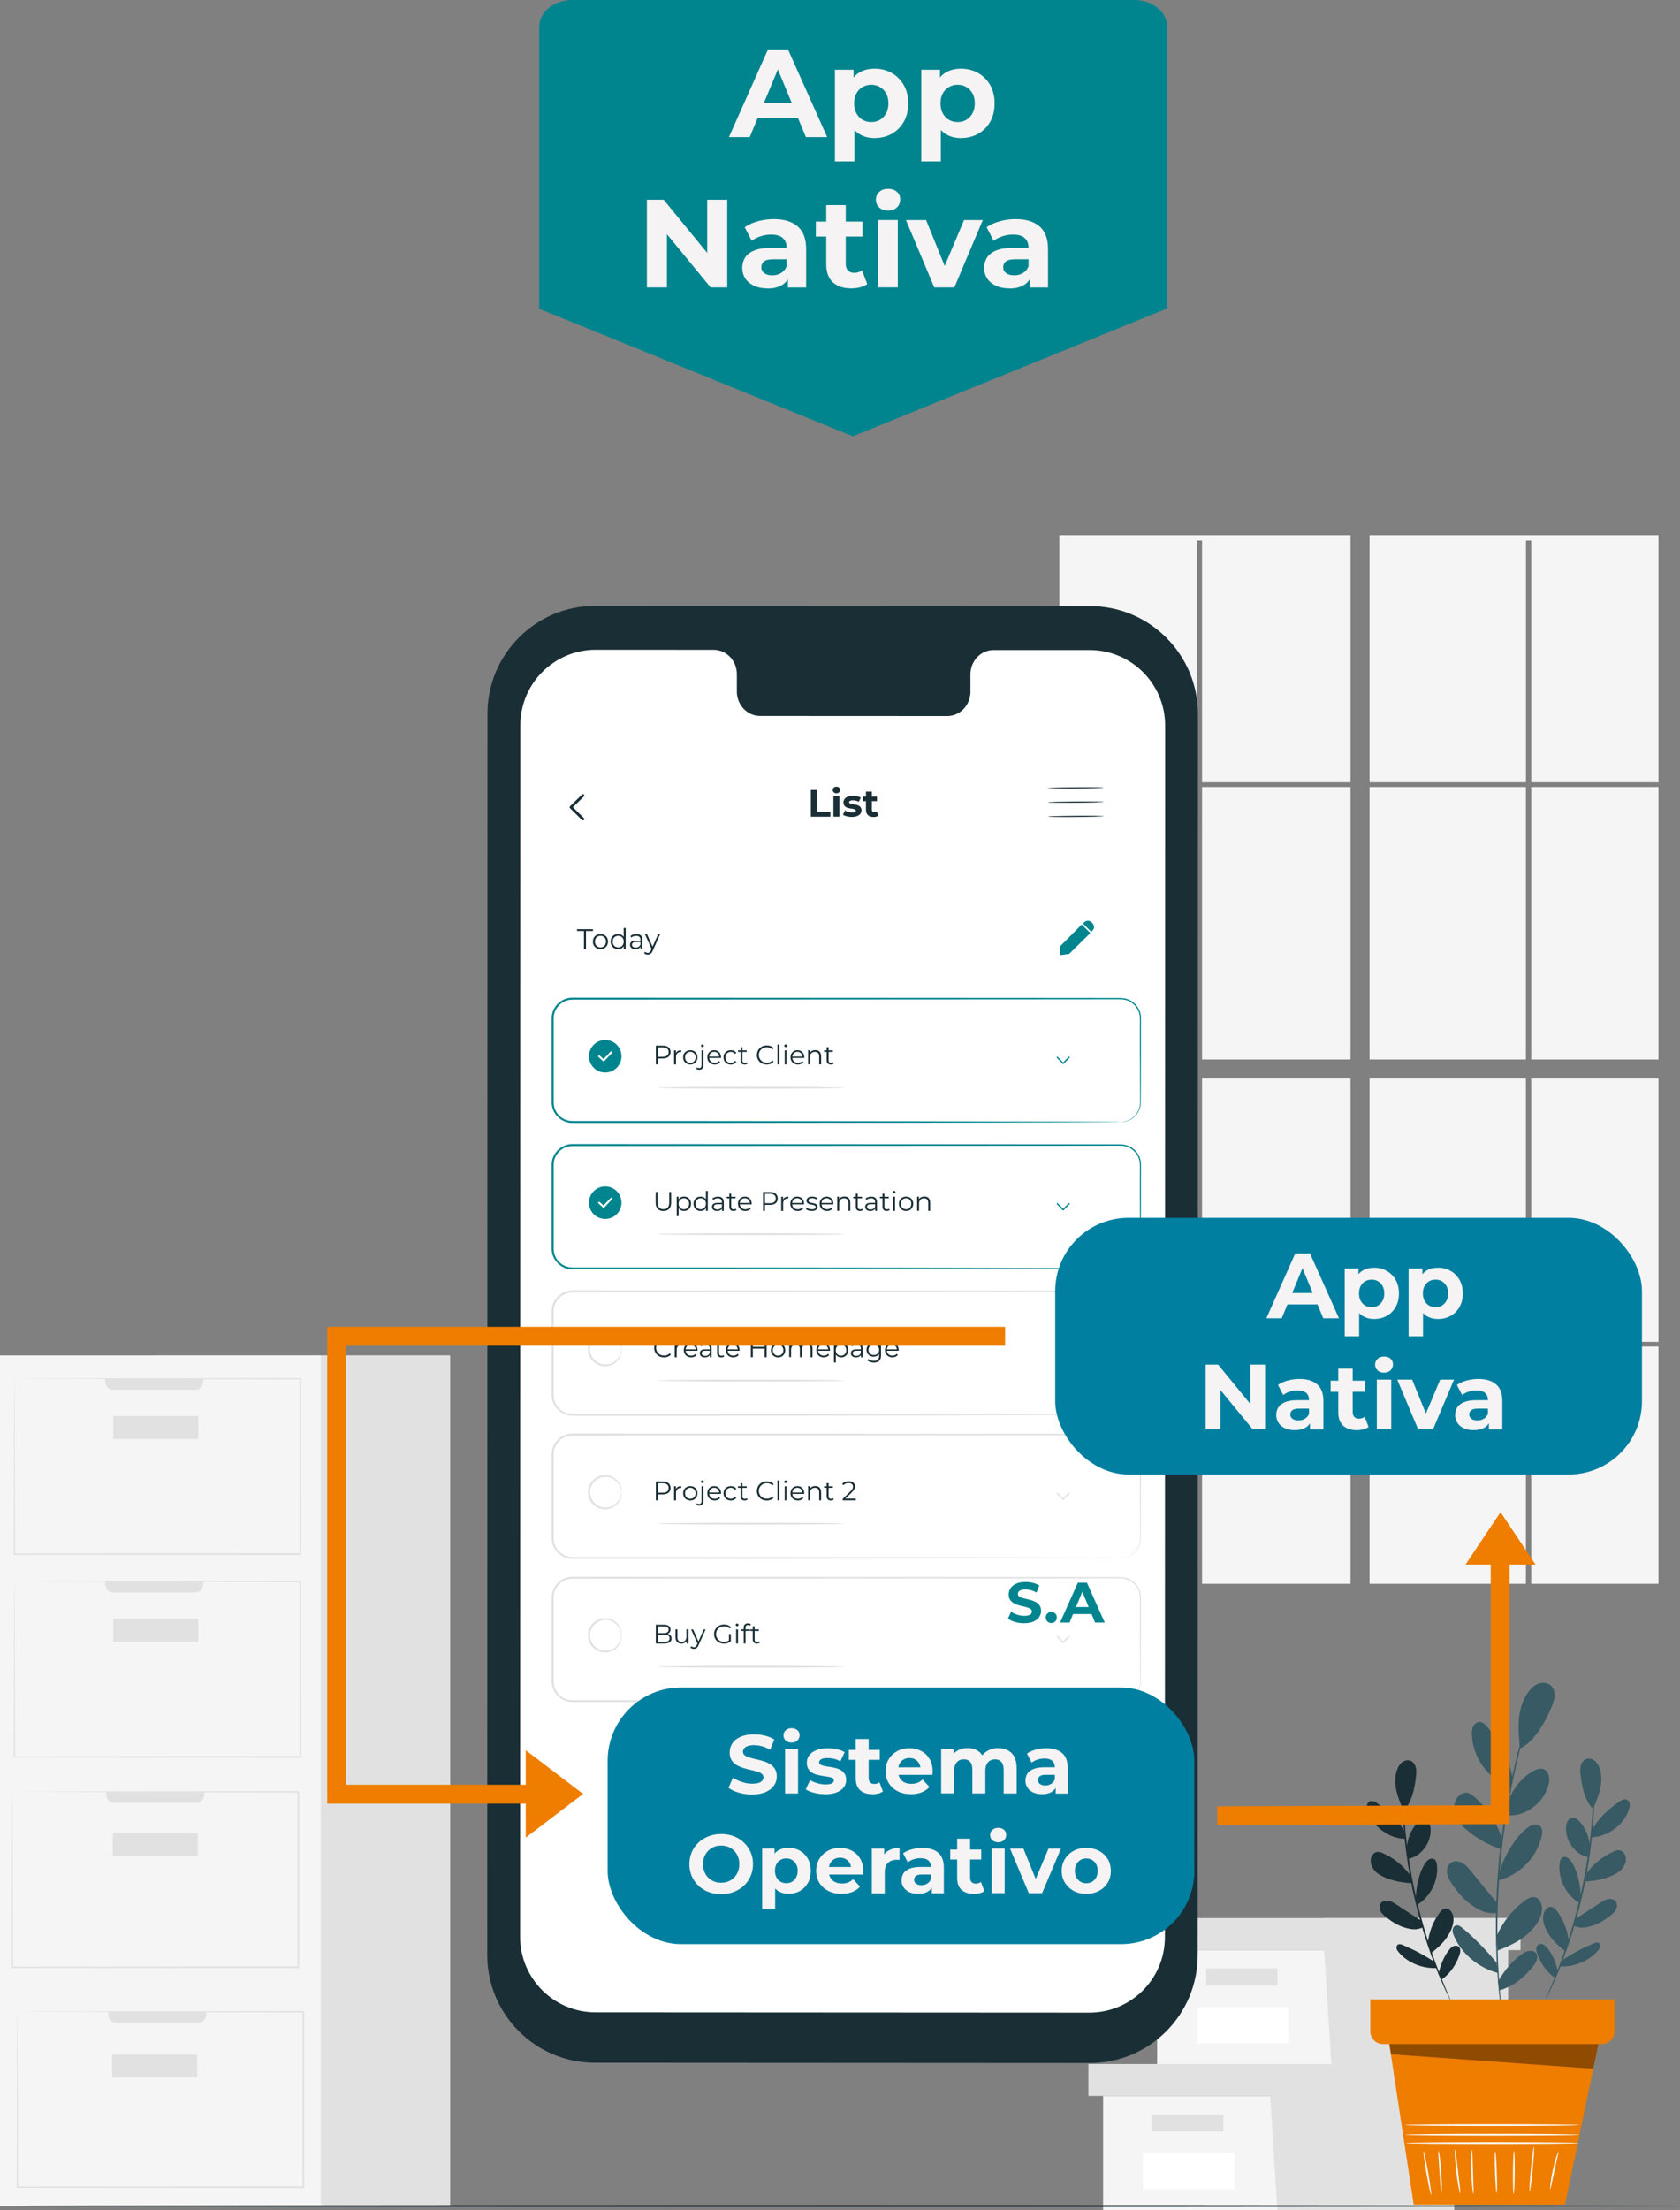 <?xml version="1.0" encoding="UTF-8"?> <svg xmlns="http://www.w3.org/2000/svg" id="Capa_2" data-name="Capa 2" viewBox="0 0 356.36 468.57"><rect x="0" y="0" width="356.36" height="468.57" fill="#808080" stroke="none"/><g id="Capa_1-2" data-name="Capa 1"><g><g><rect x="33.35" y="287.35" width="62.14" height="180.37" style="fill: #e1e1e1;"></rect><rect y="287.35" width="68.04" height="180.37" transform="translate(68.04 755.08) rotate(180)" style="fill: #f5f5f5;"></rect><g><path d="m24.65,426.48h17.39c.93,0,1.69.76,1.69,1.69v.69h-20.77v-.69c0-.93.76-1.69,1.69-1.69Z" transform="translate(66.69 855.33) rotate(180)" style="fill: #e1e1e1;"></path><path d="m3.67,426.48s0,.22-.01.65c0,.45,0,1.09-.02,1.93,0,1.72-.02,4.23-.03,7.44-.02,6.48-.04,15.8-.07,27.21v.14s.14,0,.14,0c16.44.01,37.61.02,60.63.04h.21v-.17c0-13.18,0-25.75-.01-37.18v-.16s-.16,0-.16,0c-17.83.02-33.01.03-43.74.04-5.34.01-9.58.02-12.49.03-1.44,0-2.55.01-3.31.02-.37,0-.65,0-.85,0-.19,0-.28,0-.28,0,0,0,.1,0,.3,0,.2,0,.49,0,.86.01.77,0,1.89.01,3.34.02,2.92.01,7.17.03,12.52.05,10.71.03,25.86.07,43.64.12l-.16-.16c0,11.44,0,24.01-.01,37.18l.17-.17h-.03c-23.02.01-44.19.03-60.63.04l.14.14c-.03-11.38-.05-20.67-.07-27.13-.01-3.23-.03-5.75-.03-7.47,0-.85-.01-1.51-.02-1.96,0-.44-.01-.68-.01-.68Z" style="fill: #e1e1e1;"></path><rect x="23.78" y="435.57" width="18.05" height="4.88" transform="translate(65.61 876.03) rotate(180)" style="fill: #e1e1e1;"></rect></g><g><path d="m24.24,379.86h17.39c.93,0,1.69.76,1.69,1.69v.69h-20.77v-.69c0-.93.76-1.69,1.69-1.69Z" transform="translate(65.86 762.09) rotate(180)" style="fill: #e1e1e1;"></path><path d="m2.6,379.86s0,.22-.01.65c0,.45,0,1.09-.02,1.93,0,1.72-.02,4.23-.03,7.44-.02,6.48-.04,15.8-.07,27.21v.14s.14,0,.14,0c16.44.01,37.61.02,60.63.04h.21v-.17c0-13.18,0-25.75-.01-37.18v-.16s-.16,0-.16,0c-17.83.02-33.01.03-43.74.04-5.34.01-9.58.02-12.49.03-1.44,0-2.55.01-3.31.02-.37,0-.65,0-.85,0-.19,0-.28,0-.28,0,0,0,.1,0,.3,0,.2,0,.49,0,.86.01.77,0,1.89.01,3.34.02,2.92.01,7.17.03,12.52.05,10.71.03,25.86.07,43.64.12l-.16-.16c0,11.44,0,24.01-.01,37.18l.17-.17h-.03c-23.02.01-44.19.03-60.63.04l.14.14c-.03-11.38-.05-20.67-.07-27.13-.01-3.23-.03-5.75-.03-7.47,0-.85-.01-1.51-.02-1.96,0-.44-.01-.68-.01-.68Z" style="fill: #e1e1e1;"></path><rect x="23.9" y="388.67" width="18.05" height="4.88" transform="translate(65.86 782.21) rotate(180)" style="fill: #e1e1e1;"></rect></g><g><path d="m24.02,292.27h17.39c.93,0,1.69.76,1.69,1.69v.69h-20.77v-.69c0-.93.76-1.69,1.69-1.69Z" transform="translate(65.43 586.92) rotate(-180)" style="fill: #e1e1e1;"></path><path d="m3.04,292.27s0,.22-.01.65c0,.45,0,1.09-.02,1.93,0,1.72-.02,4.23-.03,7.44-.02,6.48-.04,15.8-.07,27.21v.14s.14,0,.14,0c16.44.01,37.61.02,60.63.04h.21v-.17c0-13.18,0-25.75-.01-37.18v-.16s-.16,0-.16,0c-17.83.02-33.01.03-43.74.04-5.34.01-9.58.02-12.49.03-1.44,0-2.55.01-3.31.02-.37,0-.65,0-.85,0-.19,0-.28,0-.28,0,0,0,.1,0,.3,0,.2,0,.49,0,.86.01.77,0,1.89.01,3.34.02,2.92.01,7.17.03,12.52.05,10.71.03,25.86.07,43.64.12l-.16-.16c0,11.44,0,24.01-.01,37.18l.17-.17h-.03c-23.02.01-44.19.03-60.63.04l.14.14c-.03-11.38-.05-20.67-.07-27.13-.01-3.23-.03-5.75-.03-7.47,0-.85-.01-1.51-.02-1.96,0-.44-.01-.68-.01-.68Z" style="fill: #e1e1e1;"></path><rect x="24.01" y="300.2" width="18.05" height="4.88" transform="translate(66.07 605.28) rotate(180)" style="fill: #e1e1e1;"></rect></g><g><path d="m24.02,335.25h17.39c.93,0,1.69.76,1.69,1.69v.69h-20.77v-.69c0-.93.76-1.69,1.69-1.69Z" transform="translate(65.43 672.88) rotate(-180)" style="fill: #e1e1e1;"></path><path d="m3.04,335.25s0,.22-.01.65c0,.45,0,1.09-.02,1.93,0,1.72-.02,4.23-.03,7.44-.02,6.48-.04,15.8-.07,27.21v.14s.14,0,.14,0c16.44.01,37.61.02,60.63.04h.21v-.17c0-13.18,0-25.75-.01-37.18v-.16s-.16,0-.16,0c-17.83.02-33.01.03-43.74.04-5.34.01-9.58.02-12.49.03-1.44,0-2.55.01-3.31.02-.37,0-.65,0-.85,0-.19,0-.28,0-.28,0,0,0,.1,0,.3,0,.2,0,.49,0,.86.01.77,0,1.89.01,3.34.02,2.92.01,7.17.03,12.52.05,10.71.03,25.86.07,43.64.12l-.16-.16c0,11.44,0,24.01-.01,37.18l.17-.17h-.03c-23.02.01-44.19.03-60.63.04l.14.14c-.03-11.38-.05-20.67-.07-27.13-.01-3.23-.03-5.75-.03-7.47,0-.85-.01-1.51-.02-1.96,0-.44-.01-.68-.01-.68Z" style="fill: #e1e1e1;"></path><rect x="24.01" y="343.18" width="18.05" height="4.88" transform="translate(66.07 691.24) rotate(180)" style="fill: #e1e1e1;"></rect></g></g><g><rect x="224.71" y="166.85" width="29.15" height="57.77" style="fill: #f5f5f5;"></rect><rect x="254.98" y="166.85" width="31.49" height="57.77" style="fill: #f5f5f5;"></rect><rect x="254.98" y="228.66" width="31.49" height="55.82" style="fill: #f5f5f5;"></rect><polygon points="290.51 165.85 323.68 165.85 323.68 114.6 324.8 114.6 324.8 165.85 351.79 165.85 351.79 113.46 290.51 113.46 290.51 165.85" style="fill: #f5f5f5;"></polygon><rect x="324.8" y="166.85" width="26.99" height="57.77" style="fill: #f5f5f5;"></rect><rect x="324.8" y="228.66" width="26.99" height="55.82" style="fill: #f5f5f5;"></rect><rect x="224.71" y="228.66" width="29.15" height="55.82" style="fill: #f5f5f5;"></rect><rect x="290.51" y="228.66" width="33.16" height="55.82" style="fill: #f5f5f5;"></rect><rect x="224.71" y="285.48" width="29.15" height="50.3" style="fill: #f5f5f5;"></rect><rect x="324.8" y="285.48" width="26.99" height="50.3" style="fill: #f5f5f5;"></rect><polygon points="253.86 165.85 253.86 114.6 254.98 114.6 254.98 165.85 286.47 165.85 286.47 113.46 224.71 113.46 224.71 165.85 253.86 165.85" style="fill: #f5f5f5;"></polygon><rect x="290.51" y="285.48" width="33.16" height="50.3" style="fill: #f5f5f5;"></rect><rect x="254.98" y="285.48" width="31.49" height="50.3" style="fill: #f5f5f5;"></rect><rect x="290.51" y="166.85" width="33.16" height="57.77" style="fill: #f5f5f5;"></rect></g><g><polygon points="233.99 444.36 233.99 468.57 269.39 468.57 308.44 468.57 308.44 444.36 233.99 444.36" style="fill: #f5f5f5;"></polygon><polygon points="230.87 437.6 230.87 444.36 311.04 444.36 311.04 437.6 269.39 437.6 230.87 437.6" style="fill: #e1e1e1;"></polygon><polygon points="270.95 468.57 308.44 468.57 308.44 444.36 311.04 444.36 311.04 437.6 269.39 437.6 269.39 443.74 270.95 468.57" style="fill: #e1e1e1;"></polygon><rect x="244.4" y="448.27" width="15.1" height="3.64" style="fill: #e1e1e1;"></rect><rect x="242.46" y="456.47" width="19.39" height="7.69" style="fill: #fff;"></rect></g><g><polygon points="245.45 413.42 245.45 437.63 280.84 437.63 319.89 437.63 319.89 413.42 245.45 413.42" style="fill: #f5f5f5;"></polygon><polygon points="242.32 406.65 242.32 413.42 322.49 413.42 322.49 406.65 280.84 406.65 242.32 406.65" style="fill: #e1e1e1;"></polygon><polygon points="282.41 437.63 319.89 437.63 319.89 413.42 322.49 413.42 322.49 406.65 280.84 406.65 280.84 412.8 282.41 437.63" style="fill: #e1e1e1;"></polygon><rect x="255.86" y="417.33" width="15.1" height="3.64" style="fill: #e1e1e1;"></rect><rect x="253.91" y="425.53" width="19.39" height="7.69" style="fill: #fff;"></rect></g><path d="m356.36,467.7c0,.12-78.85.21-176.09.21s-176.1-.09-176.1-.21,78.83-.21,176.1-.21,176.09.09,176.09.21Z" style="fill: #1a2e35;"></path><g><polygon points="294.35 431.09 299.87 467.39 331.97 467.39 339.42 431.62 294.35 431.09" style="fill: #ee7d00;"></polygon><g><path d="m334.93,454.36c0,.1-8.22.19-18.37.19s-18.37-.08-18.37-.19,8.22-.19,18.37-.19,18.37.08,18.37.19Z" style="fill: #fafafa;"></path><path d="m335.05,452.57c0,.1-8.28.19-18.49.19s-18.49-.08-18.49-.19,8.28-.19,18.49-.19,18.49.08,18.49.19Z" style="fill: #fafafa;"></path><path d="m334.99,450.55c0,.1-8.28.19-18.49.19s-18.49-.08-18.49-.19,8.28-.19,18.49-.19,18.49.08,18.49.19Z" style="fill: #fafafa;"></path><path d="m303.56,465.32c-.1.02-.54-2.03-.98-4.57-.44-2.54-.72-4.62-.61-4.64.1-.02.54,2.03.98,4.57.44,2.54.72,4.62.61,4.63Z" style="fill: #fafafa;"></path><path d="m305.74,464.94c-.11,0-.23-2-.4-4.46-.17-2.46-.32-4.46-.21-4.47.1-.01.42,1.97.59,4.45.17,2.47.12,4.48.02,4.49Z" style="fill: #fafafa;"></path><path d="m309.72,464.93c-.1.02-.54-2.02-.83-4.57-.3-2.55-.35-4.64-.24-4.64.11,0,.32,2.06.62,4.6.3,2.54.57,4.6.46,4.62Z" style="fill: #fafafa;"></path><path d="m312.52,465.13c-.1,0-.36-2.07-.44-4.65-.09-2.58.04-4.67.14-4.67.11,0,.15,2.09.23,4.65.08,2.57.17,4.65.07,4.66Z" style="fill: #fafafa;"></path><path d="m317.46,464.94c-.1,0-.26-1.97-.34-4.41-.08-2.44-.07-4.42.04-4.42.1,0,.26,1.97.34,4.41.08,2.44.07,4.42-.04,4.42Z" style="fill: #fafafa;"></path><path d="m321.07,465.13c-.1,0-.17-2.04-.15-4.56.02-2.52.12-4.56.23-4.56.1,0,.17,2.04.15,4.56-.02,2.52-.12,4.56-.23,4.56Z" style="fill: #fafafa;"></path><path d="m324.46,464.64c-.1-.01.02-2.14.27-4.77.25-2.62.54-4.74.65-4.73.1.01-.02,2.14-.27,4.77-.25,2.62-.54,4.74-.65,4.73Z" style="fill: #fafafa;"></path><path d="m328.83,464.17c-.1-.01.06-1.84.54-4.05.48-2.21,1.1-3.94,1.19-3.91.1.03-.35,1.8-.83,3.99-.48,2.19-.8,3.99-.91,3.97Z" style="fill: #fafafa;"></path></g><g><path d="m325.73,359.46s0,.06-.04.18c-.04.14-.09.31-.15.51-.15.48-.35,1.13-.61,1.96-.27.85-.6,1.89-.94,3.11-.35,1.22-.78,2.59-1.16,4.14-.41,1.54-.85,3.23-1.25,5.06-.45,1.82-.82,3.78-1.24,5.85-.77,4.14-1.47,8.71-1.97,13.55-.47,4.84-.69,9.46-.75,13.67,0,2.1-.02,4.11.06,5.98.03,1.87.13,3.61.23,5.2.07,1.59.22,3.02.32,4.29.09,1.26.21,2.35.31,3.23.09.86.16,1.54.21,2.04.02.22.03.39.05.53,0,.12,0,.18,0,.18,0,0-.02-.06-.04-.18-.02-.14-.05-.31-.08-.53-.07-.5-.16-1.17-.28-2.03-.12-.88-.26-1.97-.37-3.23-.12-1.26-.29-2.7-.37-4.29-.11-1.59-.23-3.33-.27-5.21-.09-1.87-.08-3.88-.09-5.99.04-4.22.25-8.86.72-13.71.5-4.84,1.21-9.43,2-13.57.43-2.07.82-4.03,1.27-5.85.42-1.83.87-3.52,1.3-5.05.4-1.54.85-2.92,1.21-4.13.36-1.22.71-2.25,1-3.09.29-.82.51-1.47.68-1.94.07-.2.14-.37.19-.5.04-.11.07-.17.08-.17Z" style="fill: #375a64;"></path><path d="m319.94,381.94c.87-2.59,2.66-4.86,4.99-6.3.8-.49,1.8-.89,2.64-.48,1.12.54,1.21,2.12.88,3.31-.56,2.01-1.88,3.81-3.63,4.95-1.75,1.14-3.38,1.68-5.45,1.37" style="fill: #375a64;"></path><path d="m317.99,397.11c.83-3.13,3.33-7.59,5.92-9.53.41-.31.85-.6,1.35-.72.5-.12,1.07-.04,1.44.31.53.51.48,1.36.32,2.08-.99,4.57-4.8,8.4-9.36,9.43" style="fill: #375a64;"></path><path d="m317.46,410.48c1.28-2.98,3.36-5.6,5.98-7.52.61-.45,1.34-.88,2.09-.74,1.13.21,1.65,1.59,1.55,2.74-.21,2.36-2.01,4.26-3.87,5.73-2.01,1.58-5.53,2.84-5.53,2.84" style="fill: #375a64;"></path><path d="m317.76,420.08c1.31-2.23,2.94-4.33,5.08-5.79.46-.32.97-.61,1.53-.68.56-.08,1.18.1,1.5.57.51.75.02,1.76-.52,2.48-1.89,2.5-4.27,4.39-7.26,5.32" style="fill: #375a64;"></path><path d="m317.51,416.18c-2.19-2.68-4.63-5.17-7.27-7.41-.41-.35-.93-.72-1.45-.55-.4.13-.64.56-.67.98-.03.42.12.83.28,1.21,1.59,3.84,5.33,6.85,9.36,7.88" style="fill: #375a64;"></path><path d="m317.74,403.68c-1.9-2.32-3.81-4.64-5.71-6.96-.54-.66-1.11-1.34-1.85-1.76-.75-.42-1.74-.52-2.44-.03-.7.49-.94,1.46-.78,2.3.15.84.63,1.59,1.11,2.29,1.16,1.67,2.49,3.27,4.16,4.42,1.68,1.15,3.2,1.9,5.22,1.61" style="fill: #375a64;"></path><path d="m318.53,389.61c-1.11-3.32-3.12-6.33-5.75-8.63-.44-.39-.92-.76-1.5-.87-1.14-.22-2.25.73-2.62,1.84-.42,1.24-.13,2.64.52,3.78.65,1.14,1.64,2.04,2.69,2.84,1.92,1.47,4.07,2.63,6.35,3.43" style="fill: #375a64;"></path><path d="m320.81,377.06c-.55-4.04-2.65-7.4-5.09-10.66-.51-.69-1.23-1.42-2.08-1.29-.54.08-.98.52-1.19,1.02-.21.5-.24,1.07-.23,1.61.13,4.88,3.49,9.51,8.09,11.14" style="fill: #375a64;"></path><path d="m322.41,370.65c-.2-2.08-.4-4.17-.21-6.24.19-2.08.8-4.16,2.07-5.81.55-.71,1.23-1.35,2.07-1.65.84-.31,1.86-.24,2.54.34.64.53.9,1.41.87,2.24-.03.83-.33,1.62-.64,2.39-1.52,3.66-4.06,7.72-6.71,8.74" style="fill: #375a64;"></path></g><g><path d="m297.53,375.47s.02.18.03.51c0,.37,0,.86.02,1.47,0,.64,0,1.41.04,2.32.03.9.04,1.93.11,3.07.1,2.27.32,4.97.66,7.95.37,2.98.88,6.25,1.58,9.64.72,3.39,1.57,6.59,2.43,9.47.88,2.87,1.77,5.43,2.59,7.55.39,1.07.79,2.01,1.13,2.85.33.84.64,1.55.9,2.14.24.56.43,1.01.57,1.35.13.31.19.48.18.48-.01,0-.1-.15-.25-.45-.16-.34-.37-.77-.64-1.32-.28-.57-.61-1.28-.96-2.11-.35-.83-.78-1.77-1.18-2.84-.86-2.11-1.77-4.67-2.67-7.55-.88-2.88-1.74-6.09-2.46-9.49-.71-3.41-1.21-6.69-1.56-9.68-.33-3-.52-5.7-.58-7.98-.06-1.14-.05-2.17-.06-3.07-.01-.9,0-1.68.03-2.32.02-.61.04-1.09.05-1.47.02-.33.03-.51.04-.51Z" style="fill: #1a2e35;"></path><path d="m298.42,392.02c.03-1.95.77-3.89,2.04-5.36.44-.51,1.03-.99,1.69-.9.88.13,1.28,1.18,1.31,2.07.05,1.49-.46,3-1.41,4.15-.95,1.15-1.94,1.87-3.42,2.11" style="fill: #1a2e35;"></path><path d="m300.36,402.77c-.11-2.31.63-5.88,1.98-7.76.21-.3.45-.59.76-.78s.72-.26,1.05-.1c.47.23.62.82.67,1.35.31,3.33-1.46,6.76-4.35,8.43" style="fill: #1a2e35;"></path><path d="m302.87,411.98c.23-2.3,1.08-4.54,2.45-6.4.32-.44.72-.89,1.26-.95.82-.1,1.46.73,1.64,1.53.37,1.65-.45,3.33-1.41,4.73-1.03,1.51-3.15,3.12-3.15,3.12" style="fill: #1a2e35;"></path><path d="m305.14,418.46c.41-1.8,1.07-3.58,2.22-5.04.25-.32.53-.62.89-.79.36-.17.83-.18,1.14.07.51.4.4,1.19.18,1.8-.75,2.11-1.96,3.91-3.79,5.19" style="fill: #1a2e35;"></path><path d="m304.13,415.85c-2.07-1.36-4.26-2.52-6.55-3.48-.36-.15-.79-.29-1.1-.06-.24.17-.31.52-.24.81.07.29.26.54.45.77,1.91,2.27,5.11,3.52,8.07,3.35" style="fill: #1a2e35;"></path><path d="m301.6,407.3c-1.8-1.17-3.59-2.34-5.39-3.51-.51-.33-1.04-.67-1.64-.8-.6-.12-1.29.02-1.67.5-.37.49-.32,1.19-.04,1.73.29.54.77.94,1.25,1.32,1.15.89,2.4,1.69,3.79,2.11,1.39.42,2.59.61,3.9-.03" style="fill: #1a2e35;"></path><path d="m299.11,397.54c-1.47-2.02-3.48-3.64-5.77-4.64-.38-.17-.79-.32-1.21-.27-.83.1-1.37.98-1.39,1.82-.02.94.48,1.83,1.17,2.46.69.63,1.56,1.04,2.44,1.36,1.62.59,3.34.91,5.07.97" style="fill: #1a2e35;"></path><path d="m297.97,388.51c-1.25-2.63-3.4-4.46-5.76-6.16-.5-.36-1.14-.7-1.69-.43-.35.17-.55.56-.59.95-.04.39.07.78.19,1.15,1.14,3.29,4.43,5.72,7.91,5.84" style="fill: #1a2e35;"></path><path d="m297.68,383.8c-.58-1.37-1.17-2.75-1.49-4.2-.32-1.45-.35-3.01.16-4.4.22-.6.55-1.18,1.06-1.57.51-.39,1.21-.56,1.81-.32.55.23.92.77,1.08,1.34.16.57.13,1.18.08,1.77-.25,2.82-1.1,6.13-2.69,7.4" style="fill: #1a2e35;"></path></g><g><path d="m338.1,375.11s.03.18.04.51c.01.37.03.86.05,1.47.02.64.04,1.42.03,2.32,0,.9,0,1.94-.06,3.07-.07,2.28-.26,4.99-.59,7.98-.35,2.99-.85,6.27-1.56,9.68-.72,3.4-1.58,6.61-2.46,9.49-.9,2.88-1.82,5.43-2.67,7.55-.4,1.07-.83,2-1.18,2.84-.35.83-.68,1.54-.96,2.11-.26.55-.48.98-.64,1.32-.15.3-.23.45-.25.45-.01,0,.05-.17.18-.48.15-.34.34-.79.57-1.35.26-.58.57-1.3.9-2.14.34-.84.74-1.78,1.13-2.85.82-2.12,1.7-4.68,2.59-7.55.86-2.88,1.71-6.07,2.43-9.47.7-3.39,1.21-6.66,1.58-9.64.34-2.98.56-5.68.66-7.95.07-1.13.08-2.16.11-3.07.03-.9.04-1.68.04-2.32,0-.61.01-1.09.02-1.47,0-.34.02-.51.03-.51Z" style="fill: #375a64;"></path><path d="m337.21,391.66c-.03-1.95-.77-3.89-2.04-5.36-.44-.51-1.03-.99-1.69-.9-.88.13-1.28,1.18-1.31,2.07-.05,1.49.46,3,1.41,4.15.95,1.15,1.94,1.87,3.42,2.11" style="fill: #375a64;"></path><path d="m335.27,402.42c.11-2.31-.63-5.88-1.98-7.76-.21-.3-.45-.59-.76-.78-.31-.19-.72-.26-1.05-.1-.47.23-.62.82-.67,1.35-.31,3.33,1.46,6.75,4.35,8.43" style="fill: #375a64;"></path><path d="m332.76,411.63c-.23-2.3-1.08-4.54-2.45-6.4-.32-.44-.72-.89-1.26-.95-.82-.1-1.46.73-1.64,1.53-.37,1.65.45,3.33,1.41,4.73,1.03,1.51,3.15,3.12,3.15,3.12" style="fill: #375a64;"></path><path d="m330.49,418.1c-.41-1.8-1.07-3.58-2.22-5.04-.25-.32-.53-.62-.89-.79s-.83-.18-1.14.07c-.51.4-.4,1.19-.18,1.8.75,2.11,1.96,3.91,3.79,5.19" style="fill: #375a64;"></path><path d="m331.5,415.5c2.07-1.36,4.26-2.52,6.55-3.48.36-.15.79-.29,1.1-.06.24.17.31.52.24.81-.07.29-.26.54-.45.77-1.91,2.27-5.11,3.52-8.07,3.35" style="fill: #375a64;"></path><path d="m334.03,406.94c1.8-1.17,3.59-2.34,5.39-3.51.51-.33,1.04-.67,1.64-.8.6-.12,1.29.02,1.67.5.37.49.32,1.19.04,1.73-.29.54-.77.94-1.25,1.32-1.15.89-2.4,1.69-3.79,2.11-1.39.42-2.59.61-3.9-.03" style="fill: #375a64;"></path><path d="m336.52,397.19c1.47-2.02,3.48-3.64,5.77-4.64.38-.17.79-.32,1.21-.27.83.1,1.37.98,1.39,1.82.02.94-.48,1.83-1.17,2.46-.69.63-1.56,1.04-2.44,1.36-1.62.59-3.34.91-5.07.97" style="fill: #375a64;"></path><path d="m337.66,388.16c1.25-2.63,3.4-4.46,5.76-6.16.5-.36,1.14-.7,1.69-.43.35.17.55.56.59.95.04.39-.07.78-.19,1.15-1.14,3.29-4.43,5.72-7.91,5.84" style="fill: #375a64;"></path><path d="m337.95,383.45c.58-1.37,1.17-2.75,1.49-4.21.32-1.45.35-3.01-.16-4.4-.22-.6-.55-1.18-1.06-1.57-.51-.39-1.21-.56-1.81-.32-.55.23-.92.77-1.08,1.34-.16.57-.13,1.18-.08,1.77.25,2.82,1.1,6.13,2.69,7.4" style="fill: #375a64;"></path></g><path d="m290.67,423.9v6.79c0,1.48,1.2,2.67,2.67,2.67h46.47c1.48,0,2.67-1.2,2.67-2.67v-6.79h-51.82Z" style="fill: #ee7d00;"></path><g style="opacity: .4;"><polygon points="294.7 433.37 295.08 435.53 337.96 438.59 339.05 433.37 294.7 433.37"></polygon></g></g><g><g><path d="m231.17,437.39l-104.97-.06c-12.62,0-22.85-10.24-22.85-22.87l.05-263.16c0-12.63,10.25-22.87,22.88-22.86l104.97.06c12.62,0,22.85,10.25,22.85,22.87l-.05,263.16c0,12.63-10.25,22.87-22.88,22.86Z" style="fill: #1a2e35;"></path><path d="m231.14,137.81h-20.35c-2.73-.01-4.94,2.3-4.94,5.15v3.69c0,2.85-2.21,5.17-4.94,5.16l-39.67-.02c-2.73,0-4.94-2.32-4.94-5.17v-3.69c0-2.85-2.21-5.17-4.94-5.17h-7.16s-17.81-.01-17.81-.01c-8.85,0-16.02,7.16-16.02,16.01l-.05,256.86c0,8.84,7.16,16.01,16,16.02l104.76.06c8.85,0,16.02-7.16,16.02-16.01l.05-256.86c0-8.84-7.16-16.01-16-16.02Z" style="fill: #fff;"></path></g><g><path d="m123.87,197.38h-1.48v-.38h3.39v.38h-1.48v3.81h-.44v-3.81Z" style="fill: #1a2e35;"></path><path d="m125.76,199.62c0-.94.68-1.6,1.61-1.6s1.6.67,1.6,1.6-.68,1.61-1.6,1.61-1.61-.67-1.61-1.61Zm2.78,0c0-.74-.5-1.23-1.17-1.23s-1.18.49-1.18,1.23.5,1.23,1.18,1.23,1.17-.49,1.17-1.23Z" style="fill: #1a2e35;"></path><path d="m132.72,196.75v4.45h-.41v-.62c-.26.43-.7.65-1.22.65-.9,0-1.57-.65-1.57-1.61s.67-1.6,1.57-1.6c.5,0,.94.22,1.2.62v-1.9h.43Zm-.42,2.87c0-.74-.5-1.23-1.17-1.23s-1.18.49-1.18,1.23.5,1.23,1.18,1.23,1.17-.49,1.17-1.23Z" style="fill: #1a2e35;"></path><path d="m136.28,199.24v1.96h-.41v-.49c-.19.32-.56.52-1.09.52-.71,0-1.15-.37-1.15-.92,0-.49.31-.89,1.22-.89h1v-.19c0-.54-.31-.83-.89-.83-.41,0-.79.14-1.05.37l-.19-.32c.32-.27.79-.43,1.28-.43.82,0,1.28.41,1.28,1.22Zm-.43,1.01v-.52h-.99c-.61,0-.81.24-.81.56,0,.37.29.59.8.59s.83-.23,1-.64Z" style="fill: #1a2e35;"></path><path d="m140.03,198.04l-1.58,3.53c-.26.62-.6.82-1.05.82-.29,0-.58-.1-.77-.29l.2-.32c.16.16.35.24.58.24.28,0,.47-.13.65-.53l.14-.31-1.41-3.15h.44l1.19,2.68,1.19-2.68h.42Z" style="fill: #1a2e35;"></path></g><g><path d="m171.99,167.48h1.31v4.6h2.84v1.07h-4.15v-5.66Z" style="fill: #1a2e35;"></path><path d="m176.64,167.48c0-.4.32-.7.78-.7s.79.29.79.68c0,.42-.32.73-.79.73s-.78-.31-.78-.7Zm.15,1.31h1.26v4.35h-1.26v-4.35Z" style="fill: #1a2e35;"></path><path d="m178.81,172.74l.42-.91c.39.25.98.42,1.51.42.58,0,.8-.15.8-.4,0-.71-2.63.02-2.63-1.72,0-.83.74-1.41,2.01-1.41.6,0,1.26.14,1.67.38l-.42.9c-.43-.24-.86-.32-1.25-.32-.57,0-.81.18-.81.4,0,.74,2.63.02,2.63,1.74,0,.81-.75,1.38-2.06,1.38-.74,0-1.48-.2-1.89-.47Z" style="fill: #1a2e35;"></path><path d="m186.34,172.93c-.26.19-.64.28-1.03.28-1.03,0-1.63-.53-1.63-1.56v-1.79h-.67v-.97h.67v-1.06h1.26v1.06h1.08v.97h-1.08v1.77c0,.37.2.57.54.57.19,0,.37-.06.51-.16l.34.89Z" style="fill: #1a2e35;"></path></g><g><path d="m234.09,166.99c0,.07-2.65.15-5.91.17-3.27.03-5.91,0-5.91-.08,0-.07,2.65-.15,5.91-.17,3.26-.03,5.91,0,5.91.08Z" style="fill: #1a2e35;"></path><path d="m234.11,170.02c0,.07-2.65.15-5.91.17-3.27.03-5.91,0-5.91-.08s2.65-.15,5.91-.17c3.26-.03,5.91,0,5.91.08Z" style="fill: #1a2e35;"></path><path d="m234.14,173.04c0,.07-2.65.15-5.91.17-3.27.03-5.91,0-5.91-.08,0-.07,2.65-.15,5.91-.17,3.26-.03,5.91,0,5.91.08Z" style="fill: #1a2e35;"></path></g><path d="m123.65,173.94c-.07,0-.15-.03-.2-.08l-2.55-2.52c-.05-.05-.09-.13-.08-.21,0-.08.03-.15.09-.2l2.55-2.47c.11-.11.29-.11.4,0,.11.11.11.29,0,.4l-2.34,2.27,2.34,2.32c.11.11.11.29,0,.4-.06.06-.13.08-.2.08Z" style="fill: #1a2e35;"></path><g><g><path d="m142.24,223.05c0,.85-.62,1.36-1.63,1.36h-1.07v1.26h-.42v-3.99h1.49c1.02,0,1.63.51,1.63,1.37Zm-.42,0c0-.64-.42-1-1.22-1h-1.06v2h1.06c.8,0,1.22-.36,1.22-.99Z" style="fill: #1a2e35;"></path><path d="m144.5,222.65v.39s-.07,0-.1,0c-.63,0-1.01.4-1.01,1.11v1.53h-.41v-3h.39v.59c.19-.4.57-.61,1.12-.61Z" style="fill: #1a2e35;"></path><path d="m144.9,224.17c0-.89.65-1.52,1.53-1.52s1.52.63,1.52,1.52-.64,1.53-1.52,1.53-1.53-.64-1.53-1.53Zm2.64,0c0-.7-.47-1.17-1.11-1.17s-1.12.47-1.12,1.17.48,1.17,1.12,1.17,1.11-.47,1.11-1.17Z" style="fill: #1a2e35;"></path><path d="m147.69,226.61l.14-.31c.12.1.28.15.47.15.32,0,.5-.19.5-.56v-3.22h.4v3.22c0,.55-.31.91-.88.91-.24,0-.48-.06-.63-.19Zm1.01-4.89c0-.15.13-.29.3-.29s.3.13.3.28c0,.17-.13.3-.3.3s-.3-.13-.3-.29Z" style="fill: #1a2e35;"></path><path d="m152.94,224.3h-2.51c.05.63.52,1.04,1.18,1.04.36,0,.69-.13.92-.39l.23.26c-.27.32-.68.49-1.16.49-.94,0-1.57-.64-1.57-1.53s.62-1.52,1.47-1.52,1.45.62,1.45,1.52c0,.03,0,.08,0,.13Zm-2.51-.3h2.13c-.05-.59-.48-1-1.07-1s-1.01.41-1.06,1Z" style="fill: #1a2e35;"></path><path d="m153.47,224.17c0-.9.65-1.52,1.55-1.52.51,0,.93.2,1.17.59l-.3.21c-.21-.3-.52-.44-.87-.44-.66,0-1.13.47-1.13,1.17s.48,1.17,1.13,1.17c.35,0,.67-.14.87-.44l.3.21c-.24.39-.67.59-1.17.59-.9,0-1.55-.63-1.55-1.53Z" style="fill: #1a2e35;"></path><path d="m158.59,225.49c-.16.14-.4.21-.63.21-.56,0-.88-.32-.88-.87v-1.81h-.54v-.34h.54v-.66h.4v.66h.91v.34h-.91v1.79c0,.35.18.55.52.55.17,0,.33-.05.44-.15l.14.29Z" style="fill: #1a2e35;"></path><path d="m160.55,223.67c0-1.17.89-2.03,2.09-2.03.58,0,1.11.19,1.46.58l-.27.27c-.32-.33-.72-.47-1.18-.47-.96,0-1.69.71-1.69,1.65s.72,1.65,1.69,1.65c.46,0,.86-.14,1.18-.48l.27.27c-.35.39-.88.59-1.47.59-1.2,0-2.09-.86-2.09-2.03Z" style="fill: #1a2e35;"></path><path d="m164.91,221.44h.41v4.23h-.41v-4.23Z" style="fill: #1a2e35;"></path><path d="m166.36,221.72c0-.15.13-.29.3-.29s.3.13.3.28c0,.17-.13.3-.3.3s-.3-.13-.3-.29Zm.09.95h.4v3h-.4v-3Z" style="fill: #1a2e35;"></path><path d="m170.59,224.3h-2.51c.05.63.52,1.04,1.18,1.04.36,0,.69-.13.92-.39l.23.26c-.27.32-.68.49-1.16.49-.93,0-1.57-.64-1.57-1.53s.62-1.52,1.47-1.52,1.45.62,1.45,1.52c0,.03,0,.08,0,.13Zm-2.51-.3h2.13c-.05-.59-.48-1-1.07-1s-1.01.41-1.06,1Z" style="fill: #1a2e35;"></path><path d="m174.18,223.93v1.74h-.41v-1.7c0-.63-.33-.96-.9-.96-.64,0-1.05.4-1.05,1.08v1.57h-.41v-3h.39v.55c.22-.36.62-.58,1.14-.58.73,0,1.23.42,1.23,1.28Z" style="fill: #1a2e35;"></path><path d="m176.86,225.49c-.16.14-.4.21-.63.21-.56,0-.88-.32-.88-.87v-1.81h-.54v-.34h.54v-.66h.41v.66h.91v.34h-.91v1.79c0,.35.18.55.52.55.17,0,.33-.05.44-.15l.14.29Z" style="fill: #1a2e35;"></path></g><g><path d="m131.83,223.94c0,1.9-1.54,3.45-3.45,3.45s-3.45-1.54-3.45-3.45,1.54-3.45,3.45-3.45,3.45,1.54,3.45,3.45Z" style="fill: #00848e;"></path><path d="m128.03,225.01s-.1-.02-.14-.05l-.95-.86c-.08-.07-.09-.2-.01-.28.08-.08.2-.09.28-.01l.8.73,1.51-1.59c.08-.08.21-.08.29,0,.08.08.08.2,0,.29l-1.65,1.73s-.09.06-.15.06Z" style="fill: #fff;"></path></g><path d="m237.72,237.89s.26,0,.75-.09c.49-.09,1.23-.32,1.96-.97.73-.63,1.42-1.74,1.41-3.17,0-1.44-.01-3.09-.02-4.95,0-1.86-.01-3.94-.02-6.2,0-1.13,0-2.32,0-3.55,0-.61,0-1.24,0-1.88-.01-.64.04-1.3-.08-1.92-.23-1.27-1.13-2.44-2.4-2.98-.64-.27-1.33-.35-2.06-.32-.73,0-1.47,0-2.22,0-3,0-6.17,0-9.5.01-26.66.02-63.47.04-104.12.06-1.21,0-2.4.57-3.13,1.53-.37.47-.63,1.03-.76,1.61-.13.58-.08,1.2-.09,1.84,0,2.51,0,5,0,7.48,0,2.48,0,4.93,0,7.37v1.82c0,.59.09,1.16.32,1.69.45,1.06,1.38,1.89,2.47,2.23.55.18,1.11.19,1.71.18.6,0,1.19,0,1.79,0,1.19,0,2.37,0,3.55,0,2.35,0,4.68,0,6.99,0,4.61,0,9.13,0,13.53,0,17.62.02,33.48.03,46.81.05,13.32.03,24.1.05,31.56.07,3.72.02,6.61.03,8.58.04.97,0,1.72.02,2.23.02.5,0,.76.02.76.02,0,0-.26.01-.76.02-.51,0-1.26.01-2.23.02-1.97,0-4.86.02-8.58.04-7.46.02-18.24.04-31.56.07-13.33.01-29.19.03-46.81.05-4.41,0-8.92,0-13.53,0-2.31,0-4.64,0-6.99,0-1.18,0-2.36,0-3.55,0-.59,0-1.19,0-1.79,0-.58.01-1.24,0-1.84-.2-1.2-.38-2.22-1.29-2.73-2.46-.25-.58-.36-1.23-.35-1.85v-1.82c0-2.44,0-4.9,0-7.37,0-2.48,0-4.97,0-7.48.01-.62-.05-1.26.1-1.92.14-.65.43-1.26.84-1.78.81-1.06,2.13-1.69,3.47-1.69,40.66.02,77.47.05,104.12.06,3.33,0,6.5.01,9.5.01.75,0,1.49,0,2.22,0,.72-.02,1.49.06,2.16.35,1.35.58,2.3,1.83,2.53,3.17.12.68.06,1.33.07,1.97,0,.64,0,1.27,0,1.88,0,1.23,0,2.41,0,3.55,0,2.27-.01,4.34-.02,6.2,0,1.86-.01,3.52-.02,4.95,0,1.47-.73,2.61-1.48,3.24-.76.65-1.52.87-2.01.95-.25.04-.44.05-.57.05-.13,0-.19,0-.19,0Z" style="fill: #00848e;"></path><path d="m179.19,230.61c0,.12-8.94.21-19.96.21s-19.96-.09-19.96-.21,8.93-.21,19.96-.21,19.96.09,19.96.21Z" style="fill: #e1e1e1;"></path><path d="m226.92,224.17s-.01.07-.04.1l-1.26,1.27s-.06.04-.1.04c-.04,0-.08-.02-.1-.04l-1.24-1.27c-.05-.06-.05-.15,0-.2.06-.06.15-.05.2,0l1.13,1.17,1.16-1.17c.06-.06.15-.06.2,0,.03.03.04.06.04.1Z" style="fill: #00848e;"></path></g><g><g><path d="m139.08,255v-2.29h.42v2.27c0,.95.44,1.38,1.22,1.38s1.23-.43,1.23-1.38v-2.27h.41v2.29c0,1.15-.62,1.74-1.64,1.74s-1.64-.59-1.64-1.74Z" style="fill: #1a2e35;"></path><path d="m146.58,255.21c0,.91-.64,1.53-1.49,1.53-.48,0-.89-.21-1.14-.59v1.67h-.41v-4.11h.39v.59c.25-.4.66-.62,1.16-.62.86,0,1.49.62,1.49,1.52Zm-.4,0c0-.7-.48-1.17-1.12-1.17s-1.12.47-1.12,1.17.48,1.17,1.12,1.17,1.12-.47,1.12-1.17Z" style="fill: #1a2e35;"></path><path d="m150.14,252.48v4.23h-.39v-.59c-.25.41-.66.62-1.16.62-.86,0-1.49-.62-1.49-1.53s.64-1.52,1.49-1.52c.48,0,.89.2,1.14.59v-1.8h.4Zm-.4,2.73c0-.7-.48-1.17-1.11-1.17s-1.12.47-1.12,1.17.48,1.17,1.12,1.17,1.11-.47,1.11-1.17Z" style="fill: #1a2e35;"></path><path d="m153.53,254.85v1.86h-.39v-.47c-.18.31-.54.5-1.03.5-.68,0-1.09-.35-1.09-.87,0-.46.3-.85,1.16-.85h.95v-.18c0-.51-.29-.79-.85-.79-.39,0-.75.14-1,.35l-.18-.3c.3-.26.75-.4,1.22-.4.78,0,1.21.39,1.21,1.16Zm-.4.96v-.49h-.94c-.58,0-.77.23-.77.54,0,.35.28.56.76.56s.79-.22.95-.61Z" style="fill: #1a2e35;"></path><path d="m156.21,256.53c-.16.14-.4.21-.63.21-.56,0-.88-.32-.88-.87v-1.81h-.54v-.34h.54v-.66h.4v.66h.91v.34h-.91v1.79c0,.35.18.55.52.55.17,0,.33-.05.44-.15l.14.29Z" style="fill: #1a2e35;"></path><path d="m159.44,255.34h-2.51c.05.63.52,1.04,1.18,1.04.36,0,.69-.13.92-.39l.23.26c-.27.32-.68.49-1.16.49-.94,0-1.57-.64-1.57-1.53s.62-1.52,1.47-1.52,1.45.62,1.45,1.52c0,.03,0,.08,0,.13Zm-2.51-.3h2.13c-.05-.59-.48-1-1.07-1s-1.01.41-1.06,1Z" style="fill: #1a2e35;"></path><path d="m164.97,254.09c0,.85-.62,1.36-1.63,1.36h-1.07v1.26h-.42v-3.99h1.49c1.02,0,1.63.51,1.63,1.37Zm-.42,0c0-.64-.42-1-1.22-1h-1.06v2h1.06c.8,0,1.22-.36,1.22-.99Z" style="fill: #1a2e35;"></path><path d="m167.23,253.69v.39s-.07,0-.1,0c-.63,0-1.01.4-1.01,1.11v1.53h-.41v-3h.39v.59c.19-.4.57-.61,1.12-.61Z" style="fill: #1a2e35;"></path><path d="m170.55,255.34h-2.51c.05.63.52,1.04,1.18,1.04.36,0,.69-.13.92-.39l.23.26c-.27.32-.68.49-1.16.49-.93,0-1.57-.64-1.57-1.53s.62-1.52,1.47-1.52,1.45.62,1.45,1.52c0,.03,0,.08,0,.13Zm-2.51-.3h2.13c-.05-.59-.48-1-1.07-1s-1.01.41-1.06,1Z" style="fill: #1a2e35;"></path><path d="m170.96,256.37l.18-.32c.24.19.64.34,1.07.34.57,0,.8-.19.8-.49,0-.78-1.94-.17-1.94-1.35,0-.49.42-.86,1.19-.86.39,0,.81.11,1.06.28l-.18.32c-.26-.18-.58-.26-.88-.26-.54,0-.78.21-.78.5,0,.81,1.94.2,1.94,1.35,0,.52-.46.86-1.24.86-.5,0-.97-.16-1.22-.37Z" style="fill: #1a2e35;"></path><path d="m176.77,255.34h-2.51c.05.63.52,1.04,1.18,1.04.36,0,.69-.13.92-.39l.23.26c-.27.32-.68.49-1.16.49-.93,0-1.57-.64-1.57-1.53s.62-1.52,1.47-1.52,1.45.62,1.45,1.52c0,.03,0,.08,0,.13Zm-2.51-.3h2.13c-.05-.59-.48-1-1.07-1s-1.01.41-1.06,1Z" style="fill: #1a2e35;"></path><path d="m180.36,254.97v1.74h-.41v-1.7c0-.63-.33-.96-.9-.96-.64,0-1.05.4-1.05,1.08v1.57h-.41v-3h.39v.55c.22-.36.62-.58,1.14-.58.73,0,1.23.42,1.23,1.28Z" style="fill: #1a2e35;"></path><path d="m183.04,256.53c-.16.14-.4.21-.63.21-.56,0-.88-.32-.88-.87v-1.81h-.54v-.34h.54v-.66h.41v.66h.91v.34h-.91v1.79c0,.35.18.55.52.55.17,0,.33-.05.44-.15l.14.29Z" style="fill: #1a2e35;"></path><path d="m186.03,254.85v1.86h-.39v-.47c-.18.31-.54.5-1.03.5-.68,0-1.09-.35-1.09-.87,0-.46.3-.85,1.16-.85h.95v-.18c0-.51-.29-.79-.85-.79-.39,0-.75.14-1,.35l-.18-.3c.3-.26.75-.4,1.22-.4.78,0,1.21.39,1.21,1.16Zm-.4.96v-.49h-.94c-.58,0-.77.23-.77.54,0,.35.28.56.76.56s.79-.22.95-.61Z" style="fill: #1a2e35;"></path><path d="m188.71,256.53c-.16.14-.4.21-.63.21-.56,0-.88-.32-.88-.87v-1.81h-.54v-.34h.54v-.66h.41v.66h.91v.34h-.91v1.79c0,.35.18.55.52.55.17,0,.33-.05.44-.15l.14.29Z" style="fill: #1a2e35;"></path><path d="m189.35,252.76c0-.15.13-.29.3-.29s.3.13.3.28c0,.17-.13.3-.3.3s-.3-.13-.3-.29Zm.09.95h.41v3h-.41v-3Z" style="fill: #1a2e35;"></path><path d="m190.67,255.21c0-.89.65-1.52,1.53-1.52s1.52.63,1.52,1.52-.64,1.53-1.52,1.53-1.53-.64-1.53-1.53Zm2.64,0c0-.7-.47-1.17-1.11-1.17s-1.12.47-1.12,1.17.48,1.17,1.12,1.17,1.11-.47,1.11-1.17Z" style="fill: #1a2e35;"></path><path d="m197.31,254.97v1.74h-.41v-1.7c0-.63-.33-.96-.9-.96-.64,0-1.05.4-1.05,1.08v1.57h-.41v-3h.39v.55c.22-.36.62-.58,1.14-.58.73,0,1.23.42,1.23,1.28Z" style="fill: #1a2e35;"></path></g><g><path d="m131.83,254.98c0,1.9-1.54,3.45-3.45,3.45s-3.45-1.54-3.45-3.45,1.54-3.45,3.45-3.45,3.45,1.54,3.45,3.45Z" style="fill: #00848e;"></path><path d="m128.03,256.05s-.1-.02-.14-.05l-.95-.86c-.08-.07-.09-.2-.01-.28.08-.08.2-.09.28-.01l.8.73,1.51-1.59c.08-.08.21-.08.29,0,.08.08.08.2,0,.29l-1.65,1.73s-.09.06-.15.06Z" style="fill: #fff;"></path></g><path d="m237.72,268.93s.26,0,.75-.09c.49-.09,1.23-.32,1.96-.97.73-.63,1.42-1.74,1.41-3.17,0-1.44-.01-3.09-.02-4.95,0-1.86-.01-3.94-.02-6.2,0-1.13,0-2.32,0-3.55,0-.61,0-1.24,0-1.88-.01-.64.04-1.3-.08-1.92-.23-1.27-1.13-2.44-2.4-2.98-.64-.27-1.33-.35-2.06-.32-.73,0-1.47,0-2.22,0-3,0-6.17,0-9.5.01-26.66.02-63.47.04-104.12.06-1.21,0-2.4.57-3.13,1.53-.37.47-.63,1.03-.76,1.61-.13.58-.08,1.2-.09,1.84,0,2.51,0,5,0,7.48,0,2.48,0,4.93,0,7.37v1.82c0,.59.09,1.16.32,1.69.45,1.06,1.38,1.89,2.47,2.23.55.18,1.11.19,1.71.18.6,0,1.19,0,1.79,0,1.19,0,2.37,0,3.55,0,2.35,0,4.68,0,6.99,0,4.61,0,9.13,0,13.53,0,17.62.02,33.48.03,46.81.05,13.32.03,24.1.05,31.56.07,3.72.02,6.61.03,8.58.04.97,0,1.72.02,2.23.02.5,0,.76.02.76.02,0,0-.26.01-.76.02-.51,0-1.26.01-2.23.02-1.97,0-4.86.02-8.58.04-7.46.02-18.24.04-31.56.07-13.33.01-29.19.03-46.81.05-4.41,0-8.92,0-13.53,0-2.31,0-4.64,0-6.99,0-1.18,0-2.36,0-3.55,0-.59,0-1.19,0-1.79,0-.58.01-1.24,0-1.84-.2-1.2-.38-2.22-1.29-2.73-2.46-.25-.58-.36-1.23-.35-1.85v-1.82c0-2.44,0-4.9,0-7.37,0-2.48,0-4.97,0-7.48.01-.62-.05-1.26.1-1.92.14-.65.43-1.26.84-1.78.81-1.06,2.13-1.69,3.47-1.69,40.66.02,77.47.05,104.12.06,3.33,0,6.5.01,9.5.01.75,0,1.49,0,2.22,0,.72-.02,1.49.06,2.16.35,1.35.58,2.3,1.83,2.53,3.17.12.68.06,1.33.07,1.97,0,.64,0,1.27,0,1.88,0,1.23,0,2.41,0,3.55,0,2.27-.01,4.34-.02,6.2,0,1.86-.01,3.52-.02,4.95,0,1.47-.73,2.61-1.48,3.24-.76.65-1.52.87-2.01.95-.25.04-.44.05-.57.05-.13,0-.19,0-.19,0Z" style="fill: #00848e;"></path><path d="m179.19,261.65c0,.12-8.94.21-19.96.21s-19.96-.09-19.96-.21,8.93-.21,19.96-.21,19.96.09,19.96.21Z" style="fill: #e1e1e1;"></path><path d="m226.92,255.21s-.01.07-.04.1l-1.26,1.27s-.06.04-.1.04c-.04,0-.08-.02-.1-.04l-1.24-1.27c-.05-.06-.05-.15,0-.2.06-.06.15-.05.2,0l1.13,1.17,1.16-1.17c.06-.06.15-.06.2,0,.03.03.04.06.04.1Z" style="fill: #00848e;"></path></g><g><g><path d="m138.76,285.75c0-1.17.89-2.03,2.09-2.03.58,0,1.11.19,1.46.58l-.27.27c-.32-.33-.72-.47-1.18-.47-.96,0-1.69.71-1.69,1.65s.72,1.65,1.69,1.65c.46,0,.86-.14,1.18-.48l.27.27c-.35.39-.88.59-1.47.59-1.2,0-2.09-.86-2.09-2.03Z" style="fill: #1a2e35;"></path><path d="m144.64,284.73v.39s-.07,0-.1,0c-.63,0-1.01.4-1.01,1.11v1.53h-.41v-3h.39v.59c.19-.4.57-.61,1.12-.61Z" style="fill: #1a2e35;"></path><path d="m147.95,286.37h-2.51c.05.63.52,1.04,1.18,1.04.36,0,.69-.13.92-.39l.23.26c-.27.32-.68.49-1.16.49-.94,0-1.57-.64-1.57-1.53s.62-1.52,1.47-1.52,1.45.62,1.45,1.52c0,.03,0,.08,0,.13Zm-2.51-.3h2.13c-.05-.59-.48-1-1.07-1s-1.01.41-1.06,1Z" style="fill: #1a2e35;"></path><path d="m150.95,285.89v1.86h-.39v-.47c-.18.31-.54.5-1.03.5-.68,0-1.09-.35-1.09-.87,0-.46.3-.85,1.16-.85h.95v-.18c0-.51-.29-.79-.85-.79-.39,0-.75.14-1,.35l-.18-.3c.3-.26.75-.4,1.22-.4.78,0,1.21.39,1.21,1.16Zm-.4.96v-.49h-.94c-.58,0-.77.23-.77.54,0,.35.28.56.76.56s.79-.22.95-.61Z" style="fill: #1a2e35;"></path><path d="m153.63,287.57c-.16.14-.4.21-.63.21-.56,0-.88-.32-.88-.87v-1.81h-.54v-.34h.54v-.66h.4v.66h.91v.34h-.91v1.79c0,.35.18.55.52.55.17,0,.33-.05.44-.15l.14.29Z" style="fill: #1a2e35;"></path><path d="m156.87,286.37h-2.51c.05.63.52,1.04,1.18,1.04.36,0,.69-.13.92-.39l.23.26c-.27.32-.68.49-1.16.49-.94,0-1.57-.64-1.57-1.53s.62-1.52,1.47-1.52,1.45.62,1.45,1.52c0,.03,0,.08,0,.13Zm-2.51-.3h2.13c-.05-.59-.48-1-1.07-1s-1.01.41-1.06,1Z" style="fill: #1a2e35;"></path><path d="m162.61,283.76v3.99h-.42v-1.84h-2.5v1.84h-.42v-3.99h.42v1.78h2.5v-1.78h.42Z" style="fill: #1a2e35;"></path><path d="m163.52,286.25c0-.89.65-1.52,1.53-1.52s1.52.63,1.52,1.52-.64,1.53-1.52,1.53-1.53-.64-1.53-1.53Zm2.64,0c0-.7-.47-1.17-1.11-1.17s-1.12.47-1.12,1.17.48,1.17,1.12,1.17,1.11-.47,1.11-1.17Z" style="fill: #1a2e35;"></path><path d="m172.34,286.01v1.74h-.4v-1.7c0-.63-.32-.96-.86-.96-.62,0-1,.4-1,1.08v1.57h-.41v-1.7c0-.63-.32-.96-.87-.96-.61,0-1,.4-1,1.08v1.57h-.4v-3h.39v.55c.21-.36.6-.57,1.1-.57s.88.21,1.07.63c.22-.39.64-.63,1.19-.63.73,0,1.21.42,1.21,1.28Z" style="fill: #1a2e35;"></path><path d="m176.06,286.37h-2.51c.05.63.52,1.04,1.18,1.04.36,0,.69-.13.92-.39l.23.26c-.27.32-.68.49-1.16.49-.93,0-1.57-.64-1.57-1.53s.62-1.52,1.47-1.52,1.45.62,1.45,1.52c0,.03,0,.08,0,.13Zm-2.51-.3h2.13c-.05-.59-.48-1-1.07-1s-1.01.41-1.06,1Z" style="fill: #1a2e35;"></path><path d="m179.93,286.25c0,.91-.64,1.53-1.49,1.53-.48,0-.89-.21-1.14-.59v1.67h-.41v-4.11h.39v.59c.25-.4.66-.62,1.16-.62.86,0,1.49.62,1.49,1.52Zm-.41,0c0-.7-.48-1.17-1.12-1.17s-1.12.47-1.12,1.17.48,1.17,1.12,1.17,1.12-.47,1.12-1.17Z" style="fill: #1a2e35;"></path><path d="m183,285.89v1.86h-.39v-.47c-.18.31-.54.5-1.03.5-.68,0-1.09-.35-1.09-.87,0-.46.3-.85,1.16-.85h.95v-.18c0-.51-.29-.79-.85-.79-.39,0-.75.14-1,.35l-.18-.3c.3-.26.75-.4,1.22-.4.78,0,1.21.39,1.21,1.16Zm-.4.96v-.49h-.94c-.58,0-.77.23-.77.54,0,.35.28.56.76.56s.79-.22.95-.61Z" style="fill: #1a2e35;"></path><path d="m186.88,284.75v2.63c0,1.03-.51,1.5-1.5,1.5-.55,0-1.08-.17-1.4-.46l.21-.31c.28.26.72.41,1.18.41.76,0,1.11-.35,1.11-1.09v-.38c-.25.38-.68.58-1.17.58-.86,0-1.51-.6-1.51-1.46s.65-1.45,1.51-1.45c.5,0,.93.2,1.19.6v-.58h.39Zm-.39,1.43c0-.65-.48-1.09-1.14-1.09s-1.13.44-1.13,1.09.47,1.1,1.13,1.1,1.14-.45,1.14-1.1Z" style="fill: #1a2e35;"></path><path d="m190.63,286.37h-2.51c.05.63.52,1.04,1.18,1.04.36,0,.69-.13.92-.39l.23.26c-.27.32-.68.49-1.16.49-.93,0-1.57-.64-1.57-1.53s.62-1.52,1.47-1.52,1.45.62,1.45,1.52c0,.03,0,.08,0,.13Zm-2.51-.3h2.13c-.05-.59-.48-1-1.07-1s-1.01.41-1.06,1Z" style="fill: #1a2e35;"></path></g><path d="m131.83,286.02s-.04-.31-.19-.82c-.15-.51-.5-1.24-1.26-1.8-.74-.56-1.94-.87-3.1-.43-1.15.4-2.14,1.63-2.13,3.05-.01,1.43.98,2.65,2.13,3.06,1.16.44,2.37.13,3.1-.43.76-.56,1.12-1.29,1.26-1.8.15-.51.15-.82.19-.82.02,0,.08.31-.03.86-.1.54-.44,1.35-1.24,2-.78.64-2.11,1.03-3.42.56-1.3-.43-2.43-1.8-2.42-3.42-.02-1.62,1.12-2.99,2.42-3.42,1.31-.47,2.64-.08,3.42.56.81.64,1.14,1.46,1.24,2,.11.55.05.86.03.86Z" style="fill: #e1e1e1;"></path><path d="m237.72,299.97s.26,0,.75-.09c.49-.09,1.23-.32,1.96-.97.73-.63,1.42-1.74,1.41-3.17,0-1.44-.01-3.09-.02-4.95,0-1.86-.01-3.94-.02-6.2,0-1.13,0-2.32,0-3.55,0-.61,0-1.24,0-1.88-.01-.64.04-1.3-.08-1.92-.23-1.27-1.13-2.44-2.4-2.98-.64-.27-1.33-.35-2.06-.32-.73,0-1.47,0-2.22,0-3,0-6.17,0-9.5.01-26.66.02-63.47.04-104.12.06-1.21,0-2.4.57-3.13,1.53-.37.47-.63,1.03-.76,1.61-.13.58-.08,1.2-.09,1.84,0,2.51,0,5,0,7.48,0,2.48,0,4.93,0,7.37v1.82c0,.59.09,1.16.32,1.69.45,1.06,1.38,1.89,2.47,2.23.55.18,1.11.19,1.71.18.6,0,1.19,0,1.79,0,1.19,0,2.37,0,3.55,0,2.35,0,4.68,0,6.99,0,4.61,0,9.13,0,13.53,0,17.62.02,33.48.03,46.81.04,13.32.03,24.1.05,31.56.07,3.72.02,6.61.03,8.58.04.97,0,1.72.02,2.23.02.5,0,.76.02.76.02,0,0-.26.01-.76.02-.51,0-1.26.01-2.23.02-1.97,0-4.86.02-8.58.04-7.46.02-18.24.04-31.56.07-13.33.01-29.19.03-46.81.05-4.41,0-8.92,0-13.53,0-2.31,0-4.64,0-6.99,0-1.18,0-2.36,0-3.55,0-.59,0-1.19,0-1.79,0-.58.01-1.24,0-1.84-.2-1.2-.38-2.22-1.29-2.73-2.46-.25-.58-.36-1.23-.35-1.85v-1.82c0-2.44,0-4.9,0-7.37,0-2.48,0-4.97,0-7.48.01-.62-.05-1.26.1-1.92.14-.65.43-1.26.84-1.78.81-1.06,2.13-1.69,3.47-1.69,40.66.02,77.47.05,104.12.06,3.33,0,6.5.01,9.5.01.75,0,1.49,0,2.22,0,.72-.02,1.49.06,2.16.35,1.35.58,2.3,1.83,2.53,3.17.12.68.06,1.33.07,1.97,0,.64,0,1.27,0,1.88,0,1.23,0,2.41,0,3.55,0,2.27-.01,4.34-.02,6.2,0,1.86-.01,3.52-.02,4.95,0,1.47-.73,2.61-1.48,3.24-.76.65-1.52.87-2.01.95-.25.04-.44.05-.57.05-.13,0-.19,0-.19,0Z" style="fill: #e1e1e1;"></path><path d="m179.19,292.69c0,.12-8.94.21-19.96.21s-19.96-.09-19.96-.21,8.93-.21,19.96-.21,19.96.09,19.96.21Z" style="fill: #e1e1e1;"></path><path d="m226.92,286.25s-.01.07-.04.1l-1.26,1.27s-.06.04-.1.04c-.04,0-.08-.02-.1-.04l-1.24-1.27c-.05-.06-.05-.15,0-.2.06-.06.15-.05.2,0l1.13,1.17,1.16-1.17c.06-.06.15-.06.2,0,.03.03.04.06.04.1Z" style="fill: #e1e1e1;"></path></g><g><g><path d="m142.24,315.47c0,.85-.62,1.36-1.63,1.36h-1.07v1.26h-.42v-3.99h1.49c1.02,0,1.63.51,1.63,1.37Zm-.42,0c0-.64-.42-1-1.22-1h-1.06v2h1.06c.8,0,1.22-.36,1.22-.99Z" style="fill: #1a2e35;"></path><path d="m144.5,315.07v.39s-.07,0-.1,0c-.63,0-1.01.4-1.01,1.11v1.53h-.41v-3h.39v.59c.19-.4.57-.61,1.12-.61Z" style="fill: #1a2e35;"></path><path d="m144.9,316.59c0-.89.65-1.52,1.53-1.52s1.52.63,1.52,1.52-.64,1.53-1.52,1.53-1.53-.64-1.53-1.53Zm2.64,0c0-.7-.47-1.17-1.11-1.17s-1.12.47-1.12,1.17.48,1.17,1.12,1.17,1.11-.47,1.11-1.17Z" style="fill: #1a2e35;"></path><path d="m147.69,319.03l.14-.31c.12.1.28.15.47.15.32,0,.5-.19.5-.56v-3.22h.4v3.22c0,.55-.31.91-.88.91-.24,0-.48-.06-.63-.19Zm1.01-4.89c0-.15.13-.29.3-.29s.3.13.3.28c0,.16-.13.3-.3.3s-.3-.13-.3-.29Z" style="fill: #1a2e35;"></path><path d="m152.94,316.72h-2.51c.05.63.52,1.04,1.18,1.04.36,0,.69-.13.92-.39l.23.26c-.27.32-.68.49-1.16.49-.94,0-1.57-.64-1.57-1.53s.62-1.52,1.47-1.52,1.45.62,1.45,1.52c0,.03,0,.08,0,.13Zm-2.51-.3h2.13c-.05-.59-.48-1-1.07-1s-1.01.41-1.06,1Z" style="fill: #1a2e35;"></path><path d="m153.47,316.59c0-.89.65-1.52,1.55-1.52.51,0,.93.2,1.17.59l-.3.21c-.21-.3-.52-.45-.87-.45-.66,0-1.13.47-1.13,1.17s.48,1.17,1.13,1.17c.35,0,.67-.14.87-.44l.3.21c-.24.39-.67.59-1.17.59-.9,0-1.55-.63-1.55-1.53Z" style="fill: #1a2e35;"></path><path d="m158.59,317.91c-.16.14-.4.21-.63.21-.56,0-.88-.32-.88-.87v-1.81h-.54v-.34h.54v-.66h.4v.66h.91v.34h-.91v1.79c0,.35.18.55.52.55.17,0,.33-.05.44-.15l.14.29Z" style="fill: #1a2e35;"></path><path d="m160.55,316.1c0-1.17.89-2.03,2.09-2.03.58,0,1.11.19,1.46.58l-.27.27c-.32-.33-.72-.47-1.18-.47-.96,0-1.69.71-1.69,1.65s.72,1.65,1.69,1.65c.46,0,.86-.14,1.18-.48l.27.27c-.35.39-.88.59-1.47.59-1.2,0-2.09-.86-2.09-2.03Z" style="fill: #1a2e35;"></path><path d="m164.91,313.86h.41v4.23h-.41v-4.23Z" style="fill: #1a2e35;"></path><path d="m166.36,314.15c0-.15.13-.29.3-.29s.3.13.3.28c0,.16-.13.3-.3.3s-.3-.13-.3-.29Zm.09.95h.4v3h-.4v-3Z" style="fill: #1a2e35;"></path><path d="m170.59,316.72h-2.51c.05.63.52,1.04,1.18,1.04.36,0,.69-.13.92-.39l.23.26c-.27.32-.68.49-1.16.49-.93,0-1.57-.64-1.57-1.53s.62-1.52,1.47-1.52,1.45.62,1.45,1.52c0,.03,0,.08,0,.13Zm-2.51-.3h2.13c-.05-.59-.48-1-1.07-1s-1.01.41-1.06,1Z" style="fill: #1a2e35;"></path><path d="m174.18,316.35v1.74h-.41v-1.7c0-.63-.33-.96-.9-.96-.64,0-1.05.4-1.05,1.08v1.57h-.41v-3h.39v.55c.22-.36.62-.58,1.14-.58.73,0,1.23.42,1.23,1.28Z" style="fill: #1a2e35;"></path><path d="m176.86,317.91c-.16.14-.4.21-.63.21-.56,0-.88-.32-.88-.87v-1.81h-.54v-.34h.54v-.66h.41v.66h.91v.34h-.91v1.79c0,.35.18.55.52.55.17,0,.33-.05.44-.15l.14.29Z" style="fill: #1a2e35;"></path><path d="m181.54,317.73v.36h-2.8v-.29l1.66-1.63c.45-.44.54-.71.54-.99,0-.46-.32-.75-.93-.75-.47,0-.83.14-1.09.44l-.29-.25c.31-.36.8-.57,1.41-.57.81,0,1.32.41,1.32,1.08,0,.38-.12.72-.66,1.25l-1.36,1.33h2.19Z" style="fill: #1a2e35;"></path></g><path d="m131.83,316.36s-.04-.31-.19-.82c-.15-.51-.5-1.24-1.26-1.8-.74-.56-1.94-.87-3.1-.43-1.15.4-2.14,1.63-2.13,3.05-.01,1.43.98,2.65,2.13,3.06,1.16.44,2.37.13,3.1-.43.76-.56,1.12-1.29,1.26-1.8.15-.51.15-.82.19-.82.02,0,.08.31-.03.86-.1.54-.44,1.35-1.24,2-.78.64-2.11,1.03-3.42.56-1.3-.43-2.43-1.8-2.42-3.42-.02-1.62,1.12-2.99,2.42-3.42,1.31-.47,2.64-.08,3.42.56.81.64,1.14,1.46,1.24,2,.11.55.05.86.03.86Z" style="fill: #e1e1e1;"></path><path d="m237.72,330.31s.26,0,.75-.09c.49-.09,1.23-.32,1.96-.97.73-.63,1.42-1.74,1.41-3.17,0-1.44-.01-3.09-.02-4.95,0-1.86-.01-3.94-.02-6.2,0-1.13,0-2.32,0-3.55,0-.61,0-1.24,0-1.88-.01-.64.04-1.3-.08-1.92-.23-1.27-1.13-2.44-2.4-2.98-.64-.27-1.33-.35-2.06-.32-.73,0-1.47,0-2.22,0-3,0-6.17,0-9.5.01-26.66.02-63.47.04-104.12.06-1.21,0-2.4.57-3.13,1.53-.37.47-.63,1.03-.76,1.61-.13.58-.08,1.2-.09,1.84,0,2.51,0,5,0,7.48,0,2.48,0,4.93,0,7.37v1.82c0,.59.09,1.16.32,1.69.45,1.06,1.38,1.89,2.47,2.23.55.18,1.11.19,1.71.18.6,0,1.19,0,1.79,0,1.19,0,2.37,0,3.55,0,2.35,0,4.68,0,6.99,0,4.61,0,9.13,0,13.53,0,17.62.02,33.48.03,46.81.04,13.32.03,24.1.05,31.56.07,3.72.02,6.61.03,8.58.04.97,0,1.72.02,2.23.02.5,0,.76.02.76.02,0,0-.26.01-.76.02-.51,0-1.26.01-2.23.02-1.97,0-4.86.02-8.58.04-7.46.02-18.24.04-31.56.07-13.33.01-29.19.03-46.81.05-4.41,0-8.92,0-13.53,0-2.31,0-4.64,0-6.99,0-1.18,0-2.36,0-3.55,0-.59,0-1.19,0-1.79,0-.58.01-1.24,0-1.84-.2-1.2-.38-2.22-1.29-2.73-2.46-.25-.58-.36-1.23-.35-1.85v-1.82c0-2.44,0-4.9,0-7.37,0-2.48,0-4.97,0-7.48.01-.62-.05-1.26.1-1.92.14-.65.43-1.26.84-1.78.81-1.06,2.13-1.69,3.47-1.69,40.66.02,77.47.05,104.12.06,3.33,0,6.5.01,9.5.01.75,0,1.49,0,2.22,0,.72-.02,1.49.06,2.16.35,1.35.58,2.3,1.83,2.53,3.17.12.68.06,1.33.07,1.97,0,.64,0,1.27,0,1.88,0,1.23,0,2.41,0,3.55,0,2.27-.01,4.34-.02,6.2,0,1.86-.01,3.52-.02,4.95,0,1.47-.73,2.61-1.48,3.24-.76.65-1.52.87-2.01.95-.25.04-.44.05-.57.05-.13,0-.19,0-.19,0Z" style="fill: #e1e1e1;"></path><path d="m179.19,323.03c0,.12-8.94.21-19.96.21s-19.96-.09-19.96-.21,8.93-.21,19.96-.21,19.96.09,19.96.21Z" style="fill: #e1e1e1;"></path><path d="m226.92,316.59s-.01.07-.04.1l-1.26,1.27s-.06.04-.1.04c-.04,0-.08-.02-.1-.04l-1.24-1.27c-.05-.06-.05-.15,0-.2.06-.06.15-.05.2,0l1.13,1.17,1.16-1.17c.06-.06.15-.06.2,0,.03.03.04.06.04.1Z" style="fill: #e1e1e1;"></path></g><g><g><path d="m142.45,347.37c0,.68-.5,1.07-1.5,1.07h-1.84v-3.99h1.72c.89,0,1.4.38,1.4,1.03,0,.46-.25.76-.61.91.51.11.82.45.82.99Zm-2.91-2.58v1.45h1.27c.64,0,1.01-.25,1.01-.72s-.37-.72-1.01-.72h-1.27Zm2.49,2.54c0-.52-.38-.75-1.08-.75h-1.41v1.5h1.41c.7,0,1.08-.23,1.08-.75Z" style="fill: #1a2e35;"></path><path d="m146.03,345.43v3h-.39v-.55c-.21.36-.6.58-1.08.58-.76,0-1.27-.43-1.27-1.29v-1.74h.4v1.7c0,.64.33.96.9.96.63,0,1.02-.4,1.02-1.09v-1.57h.41Z" style="fill: #1a2e35;"></path><path d="m149.68,345.43l-1.5,3.36c-.25.59-.57.78-1,.78-.28,0-.55-.09-.73-.27l.19-.3c.15.15.33.23.55.23.27,0,.45-.13.62-.5l.13-.29-1.34-2.99h.42l1.13,2.55,1.13-2.55h.4Z" style="fill: #1a2e35;"></path><path d="m154.63,346.44h.4v1.52c-.38.34-.91.51-1.47.51-1.21,0-2.1-.86-2.1-2.03s.89-2.03,2.11-2.03c.6,0,1.13.19,1.48.58l-.26.27c-.34-.33-.74-.47-1.2-.47-.99,0-1.71.7-1.71,1.65s.72,1.65,1.7,1.65c.38,0,.74-.09,1.04-.31v-1.35Z" style="fill: #1a2e35;"></path><path d="m156.05,344.49c0-.15.13-.29.3-.29s.3.13.3.28c0,.16-.13.3-.3.3s-.3-.13-.3-.29Zm.09.95h.41v3h-.41v-3Z" style="fill: #1a2e35;"></path><path d="m158.14,345.08v.35h.92v.34h-.91v2.66h-.4v-2.66h-.54v-.34h.54v-.37c0-.54.32-.89.91-.89.22,0,.45.06.6.19l-.14.3c-.11-.1-.27-.15-.44-.15-.35,0-.53.19-.53.56Z" style="fill: #1a2e35;"></path><path d="m161.18,348.25c-.16.14-.4.21-.63.21-.56,0-.88-.32-.88-.87v-1.81h-.54v-.34h.54v-.66h.4v.66h.91v.34h-.91v1.79c0,.35.18.55.52.55.17,0,.33-.05.44-.15l.14.29Z" style="fill: #1a2e35;"></path></g><path d="m131.83,346.7s-.04-.31-.19-.82c-.15-.51-.5-1.24-1.26-1.8-.74-.56-1.94-.87-3.1-.43-1.15.4-2.14,1.63-2.13,3.05-.01,1.43.98,2.65,2.13,3.06,1.16.44,2.37.13,3.1-.43.76-.56,1.12-1.29,1.26-1.8.15-.51.15-.82.19-.82.02,0,.08.31-.03.86-.1.54-.44,1.35-1.24,2-.78.64-2.11,1.03-3.42.56-1.3-.43-2.43-1.8-2.42-3.42-.02-1.62,1.12-2.99,2.42-3.42,1.31-.47,2.64-.08,3.42.56.81.64,1.14,1.46,1.24,2,.11.55.05.86.03.86Z" style="fill: #e1e1e1;"></path><path d="m237.72,360.66s.26,0,.75-.09c.49-.09,1.23-.32,1.96-.97.73-.63,1.42-1.74,1.41-3.17,0-1.44-.01-3.09-.02-4.95,0-1.86-.01-3.94-.02-6.2,0-1.13,0-2.32,0-3.55,0-.61,0-1.24,0-1.88-.01-.64.04-1.3-.08-1.92-.23-1.27-1.13-2.44-2.4-2.98-.64-.27-1.33-.35-2.06-.32-.73,0-1.47,0-2.22,0-3,0-6.17,0-9.5.01-26.66.02-63.47.04-104.12.06-1.21,0-2.4.57-3.13,1.53-.37.47-.63,1.03-.76,1.61-.13.58-.08,1.2-.09,1.84,0,2.51,0,5,0,7.48,0,2.48,0,4.93,0,7.37v1.82c0,.59.09,1.16.32,1.69.45,1.06,1.38,1.89,2.47,2.23.55.18,1.11.19,1.71.18.6,0,1.19,0,1.79,0,1.19,0,2.37,0,3.55,0,2.35,0,4.68,0,6.99,0,4.61,0,9.13,0,13.53,0,17.62.02,33.48.03,46.81.05,13.32.03,24.1.05,31.56.07,3.72.02,6.61.03,8.58.04.97,0,1.72.02,2.23.02.5,0,.76.02.76.02,0,0-.26.01-.76.02-.51,0-1.26.01-2.23.02-1.97,0-4.86.02-8.58.04-7.46.02-18.24.04-31.56.07-13.33.01-29.19.03-46.81.05-4.41,0-8.92,0-13.53,0-2.31,0-4.64,0-6.99,0-1.18,0-2.36,0-3.55,0-.59,0-1.19,0-1.79,0-.58.01-1.24,0-1.84-.2-1.2-.38-2.22-1.29-2.73-2.46-.25-.58-.36-1.23-.35-1.85v-1.82c0-2.44,0-4.9,0-7.37,0-2.48,0-4.97,0-7.48.01-.62-.05-1.26.1-1.92.14-.65.43-1.26.84-1.78.81-1.06,2.13-1.69,3.47-1.69,40.66.02,77.47.05,104.12.06,3.33,0,6.5.01,9.5.01.75,0,1.49,0,2.22,0,.72-.02,1.49.06,2.16.35,1.35.58,2.3,1.83,2.53,3.17.12.68.06,1.33.07,1.97,0,.64,0,1.27,0,1.88,0,1.23,0,2.41,0,3.55,0,2.27-.01,4.34-.02,6.2,0,1.86-.01,3.52-.02,4.95,0,1.47-.73,2.61-1.48,3.24-.76.65-1.52.87-2.01.95-.25.04-.44.05-.57.05-.13,0-.19,0-.19,0Z" style="fill: #e1e1e1;"></path><path d="m179.19,353.37c0,.12-8.94.21-19.96.21s-19.96-.09-19.96-.21,8.93-.21,19.96-.21,19.96.09,19.96.21Z" style="fill: #e1e1e1;"></path><path d="m226.92,346.93s-.01.07-.04.1l-1.26,1.27s-.06.04-.1.04c-.04,0-.08-.02-.1-.04l-1.24-1.27c-.05-.06-.05-.15,0-.2.06-.06.15-.05.2,0l1.13,1.17,1.16-1.17c.06-.06.15-.06.2,0,.03.03.04.06.04.1Z" style="fill: #e1e1e1;"></path></g><g><circle cx="219.08" cy="393.35" r="16.75" transform="translate(-204.44 546.15) rotate(-80.72)" style="fill: #00848e;"></circle><g><path d="m219.08,398.13c-.22,0-.4-.18-.4-.4v-8.75c0-.22.18-.4.4-.4s.4.18.4.4v8.75c0,.22-.18.4-.4.4Z" style="fill: #fff;"></path><path d="m223.46,393.75h-8.75c-.22,0-.4-.18-.4-.4s.18-.4.4-.4h8.75c.22,0,.4.18.4.4s-.18.4-.4.4Z" style="fill: #fff;"></path></g></g><g><polygon points="224.94 200.55 224.86 202.5 226.79 202.24 231.27 197.81 229.46 196 224.94 200.55" style="fill: #00848e;"></polygon><path d="m229.72,195.8l1.75,1.76.26-.26c.44-.44.44-1.14,0-1.58l-.18-.18c-.44-.45-1.17-.44-1.6.02l-.23.24Z" style="fill: #00848e;"></path></g></g><path d="m240.59,0h-119.23c-3.85,0-6.98,2.53-6.98,5.64v59.77h-.13l.13.05,15.86,6.45,17.33,7.05,33.33,13.55,33.33-13.55,17.33-7.05,16-6.51V5.64c0-3.12-3.12-5.64-6.98-5.64Z" style="fill: #00848e;"></path><g><path d="m154.62,29.07l8.28-18.58h4.25l8.31,18.58h-4.51l-6.8-16.4h1.7l-6.82,16.4h-4.41Zm4.14-3.98l1.14-3.26h9.56l1.17,3.26h-11.87Z" style="fill: #f5f3f3;"></path><path d="m177.1,34.22V14.79h3.96v2.92l-.08,4.25.27,4.22v8.04h-4.14Zm8.44-4.94c-1.2,0-2.26-.26-3.16-.8-.9-.53-1.61-1.34-2.11-2.43-.5-1.09-.76-2.46-.76-4.13s.24-3.06.72-4.14c.48-1.08,1.17-1.88,2.07-2.42.9-.53,1.98-.8,3.24-.8,1.34,0,2.55.31,3.62.92,1.07.61,1.92,1.46,2.55,2.56.63,1.1.94,2.39.94,3.88s-.31,2.81-.94,3.9c-.63,1.1-1.48,1.95-2.55,2.55-1.07.6-2.28.9-3.62.9Zm-.72-3.4c.69,0,1.3-.16,1.84-.48.54-.32.97-.77,1.3-1.37.33-.59.49-1.3.49-2.11s-.16-1.54-.49-2.12c-.33-.58-.76-1.04-1.3-1.35-.54-.32-1.15-.48-1.84-.48s-1.31.16-1.86.48c-.55.32-.98.77-1.3,1.35-.32.58-.48,1.29-.48,2.12s.16,1.52.48,2.11c.32.59.75,1.05,1.3,1.37.55.32,1.17.48,1.86.48Z" style="fill: #f5f3f3;"></path><path d="m195.42,34.22V14.79h3.96v2.92l-.08,4.25.27,4.22v8.04h-4.14Zm8.44-4.94c-1.2,0-2.26-.26-3.16-.8-.9-.53-1.61-1.34-2.11-2.43-.5-1.09-.76-2.46-.76-4.13s.24-3.06.72-4.14c.48-1.08,1.17-1.88,2.07-2.42.9-.53,1.98-.8,3.24-.8,1.34,0,2.55.31,3.62.92,1.07.61,1.92,1.46,2.55,2.56.63,1.1.94,2.39.94,3.88s-.31,2.81-.94,3.9c-.63,1.1-1.48,1.95-2.55,2.55-1.07.6-2.28.9-3.62.9Zm-.72-3.4c.69,0,1.3-.16,1.84-.48.54-.32.97-.77,1.3-1.37.33-.59.49-1.3.49-2.11s-.16-1.54-.49-2.12c-.33-.58-.76-1.04-1.3-1.35-.54-.32-1.15-.48-1.84-.48s-1.31.16-1.86.48c-.55.32-.98.77-1.3,1.35-.32.58-.48,1.29-.48,2.12s.16,1.52.48,2.11c.32.59.75,1.05,1.3,1.37.55.32,1.17.48,1.86.48Z" style="fill: #f5f3f3;"></path><path d="m137.22,60.93v-18.58h3.56l10.96,13.38h-1.73v-13.38h4.25v18.58h-3.53l-10.99-13.38h1.73v13.38h-4.25Z" style="fill: #f5f3f3;"></path><path d="m162.78,61.14c-1.11,0-2.07-.19-2.87-.57-.8-.38-1.41-.9-1.83-1.55-.42-.65-.64-1.39-.64-2.2s.21-1.59.62-2.23c.42-.64,1.08-1.14,1.98-1.5.9-.36,2.08-.54,3.53-.54h3.8v2.42h-3.34c-.97,0-1.64.16-2,.48-.36.32-.54.72-.54,1.2,0,.53.21.95.62,1.26.42.31.99.46,1.71.46s1.31-.16,1.86-.49c.55-.33.95-.81,1.19-1.45l.64,1.91c-.3.92-.85,1.62-1.65,2.1-.8.48-1.82.72-3.08.72Zm4.35-.21v-2.79l-.27-.61v-4.99c0-.88-.27-1.58-.81-2.07-.54-.5-1.37-.74-2.48-.74-.76,0-1.51.12-2.24.36-.73.24-1.36.56-1.87.97l-1.49-2.89c.78-.55,1.72-.97,2.81-1.27s2.21-.45,3.34-.45c2.18,0,3.87.51,5.07,1.54,1.2,1.03,1.81,2.63,1.81,4.8v8.15h-3.88Z" style="fill: #f5f3f3;"></path><path d="m173.06,50.15v-3.18h9.9v3.18h-9.9Zm7.54,10.99c-1.68,0-2.99-.43-3.93-1.29s-1.41-2.14-1.41-3.84v-12.53h4.14v12.48c0,.6.16,1.07.48,1.39.32.33.75.49,1.3.49.65,0,1.21-.18,1.67-.53l1.11,2.92c-.42.3-.93.53-1.53.68-.59.15-1.21.23-1.84.23Z" style="fill: #f5f3f3;"></path><path d="m188.37,44.65c-.76,0-1.38-.22-1.86-.66-.48-.44-.72-.99-.72-1.65s.24-1.2.72-1.65,1.1-.66,1.86-.66,1.38.21,1.86.62c.48.42.72.95.72,1.61,0,.69-.23,1.26-.7,1.71-.47.45-1.09.68-1.87.68Zm-2.07,16.27v-14.28h4.14v14.28h-4.14Z" style="fill: #f5f3f3;"></path><path d="m198.17,60.93l-6-14.28h4.27l4.99,12.29h-2.12l5.18-12.29h3.98l-6.03,14.28h-4.27Z" style="fill: #f5f3f3;"></path><path d="m214.09,61.14c-1.11,0-2.07-.19-2.87-.57-.8-.38-1.41-.9-1.83-1.55-.42-.65-.64-1.39-.64-2.2s.21-1.59.62-2.23c.42-.64,1.08-1.14,1.98-1.5.9-.36,2.08-.54,3.53-.54h3.8v2.42h-3.34c-.97,0-1.64.16-2,.48-.36.32-.54.72-.54,1.2,0,.53.21.95.62,1.26.42.31.99.46,1.71.46s1.31-.16,1.86-.49c.55-.33.95-.81,1.19-1.45l.64,1.91c-.3.92-.85,1.62-1.65,2.1-.8.48-1.82.72-3.08.72Zm4.35-.21v-2.79l-.27-.61v-4.99c0-.88-.27-1.58-.81-2.07-.54-.5-1.37-.74-2.48-.74-.76,0-1.51.12-2.24.36-.73.24-1.36.56-1.87.97l-1.49-2.89c.78-.55,1.72-.97,2.81-1.27s2.21-.45,3.34-.45c2.18,0,3.87.51,5.07,1.54,1.2,1.03,1.81,2.63,1.81,4.8v8.15h-3.88Z" style="fill: #f5f3f3;"></path></g><g><path d="m217.25,344.15c-.68,0-1.32-.09-1.94-.27-.62-.18-1.12-.42-1.5-.71l.66-1.47c.36.26.79.47,1.29.63.5.17,1,.25,1.5.25.39,0,.7-.04.94-.12.24-.08.41-.18.52-.32s.17-.29.17-.47c0-.23-.09-.41-.27-.54-.18-.13-.41-.24-.7-.33-.29-.08-.61-.17-.96-.24-.35-.08-.7-.17-1.05-.28-.35-.11-.67-.26-.96-.44-.29-.18-.53-.41-.71-.7-.18-.29-.27-.66-.27-1.11,0-.48.13-.92.39-1.32s.66-.72,1.18-.95c.53-.24,1.19-.36,1.99-.36.53,0,1.05.06,1.57.19.52.12.97.31,1.36.56l-.6,1.49c-.39-.23-.79-.39-1.18-.5-.39-.11-.78-.16-1.16-.16s-.69.04-.93.13c-.24.09-.41.2-.52.34-.1.14-.16.3-.16.49,0,.22.09.39.27.53s.41.24.7.32c.29.08.61.16.96.24.35.08.7.17,1.05.28s.67.25.96.42.53.41.71.7.27.66.27,1.1c0,.48-.13.91-.4,1.3s-.66.71-1.19.95c-.53.24-1.19.36-2,.36Z" style="fill: #00848e;"></path><path d="m223,344.1c-.32,0-.6-.11-.83-.33-.23-.22-.34-.5-.34-.85s.11-.63.34-.84c.23-.21.5-.32.83-.32s.61.11.83.32c.23.21.34.49.34.84s-.11.63-.34.85c-.23.22-.5.33-.83.33Z" style="fill: #00848e;"></path><path d="m224.86,344.01l3.77-8.45h1.93l3.78,8.45h-2.05l-3.09-7.46h.77l-3.1,7.46h-2Zm1.88-1.81l.52-1.49h4.35l.53,1.49h-5.4Z" style="fill: #00848e;"></path></g><rect x="223.83" y="258.19" width="124.46" height="54.42" rx="15.55" ry="15.55" style="fill: #007fa0;"></rect><rect x="128.89" y="357.76" width="124.46" height="54.42" rx="15.55" ry="15.55" style="fill: #007fa0;"></rect><g><path d="m268.62,279.49l6.12-13.74h3.14l6.14,13.74h-3.34l-5.03-12.13h1.26l-5.04,12.13h-3.26Zm3.06-2.94l.84-2.42h7.07l.86,2.42h-8.77Z" style="fill: #f5f3f3;"></path><path d="m285.24,283.3v-14.37h2.92v2.16l-.06,3.14.2,3.12v5.95h-3.06Zm6.24-3.65c-.89,0-1.67-.2-2.34-.59s-1.19-.99-1.56-1.8c-.37-.8-.56-1.82-.56-3.05s.18-2.26.53-3.06c.35-.8.86-1.39,1.53-1.79s1.47-.59,2.4-.59c.99,0,1.89.23,2.68.68.79.45,1.42,1.08,1.88,1.89s.7,1.77.7,2.87-.23,2.07-.7,2.89-1.09,1.44-1.88,1.88c-.79.45-1.69.67-2.68.67Zm-.53-2.51c.51,0,.96-.12,1.36-.35.4-.24.72-.57.96-1.01.24-.44.36-.96.36-1.56s-.12-1.14-.36-1.57c-.24-.43-.56-.77-.96-1-.4-.24-.85-.35-1.36-.35s-.97.12-1.37.35c-.41.24-.73.57-.96,1-.24.43-.35.96-.35,1.57s.12,1.12.35,1.56c.24.44.56.78.96,1.01s.86.35,1.37.35Z" style="fill: #f5f3f3;"></path><path d="m298.79,283.3v-14.37h2.92v2.16l-.06,3.14.2,3.12v5.95h-3.06Zm6.24-3.65c-.89,0-1.67-.2-2.34-.59s-1.19-.99-1.56-1.8c-.37-.8-.56-1.82-.56-3.05s.18-2.26.53-3.06c.35-.8.86-1.39,1.53-1.79s1.47-.59,2.4-.59c.99,0,1.89.23,2.68.68.79.45,1.42,1.08,1.88,1.89s.7,1.77.7,2.87-.23,2.07-.7,2.89-1.09,1.44-1.88,1.88c-.79.45-1.69.67-2.68.67Zm-.53-2.51c.51,0,.96-.12,1.36-.35.4-.24.72-.57.96-1.01.24-.44.36-.96.36-1.56s-.12-1.14-.36-1.57c-.24-.43-.56-.77-.96-1-.4-.24-.85-.35-1.36-.35s-.97.12-1.37.35c-.41.24-.73.57-.96,1-.24.43-.35.96-.35,1.57s.12,1.12.35,1.56c.24.44.56.78.96,1.01s.86.35,1.37.35Z" style="fill: #f5f3f3;"></path><path d="m255.75,303.05v-13.74h2.63l8.11,9.89h-1.28v-9.89h3.14v13.74h-2.61l-8.13-9.89h1.28v9.89h-3.14Z" style="fill: #f5f3f3;"></path><path d="m274.65,303.21c-.82,0-1.53-.14-2.12-.42s-1.04-.66-1.35-1.15c-.31-.48-.47-1.03-.47-1.63s.15-1.18.46-1.65c.31-.47.79-.84,1.46-1.11.67-.27,1.54-.4,2.61-.4h2.81v1.79h-2.47c-.72,0-1.21.12-1.48.35-.27.24-.4.53-.4.88,0,.39.15.7.46.93.31.23.73.34,1.27.34s.97-.12,1.37-.36.7-.6.88-1.07l.47,1.41c-.22.68-.63,1.2-1.22,1.55s-1.35.53-2.28.53Zm3.22-.16v-2.06l-.2-.45v-3.69c0-.65-.2-1.17-.6-1.53s-1.01-.55-1.84-.55c-.56,0-1.12.09-1.66.27-.54.18-1,.42-1.38.72l-1.1-2.14c.58-.41,1.27-.72,2.08-.94.81-.22,1.64-.33,2.47-.33,1.61,0,2.86.38,3.75,1.14.89.76,1.33,1.94,1.33,3.55v6.03h-2.87Z" style="fill: #f5f3f3;"></path><path d="m282.25,295.08v-2.36h7.32v2.36h-7.32Zm5.57,8.13c-1.24,0-2.21-.32-2.91-.95s-1.04-1.58-1.04-2.84v-9.27h3.06v9.23c0,.45.12.79.35,1.03.24.24.56.36.96.36.48,0,.9-.13,1.24-.39l.82,2.16c-.31.22-.69.39-1.13.5s-.89.17-1.36.17Z" style="fill: #f5f3f3;"></path><path d="m293.58,291.02c-.56,0-1.02-.16-1.37-.49-.35-.33-.53-.73-.53-1.22s.18-.89.53-1.22c.35-.33.81-.49,1.37-.49s1.02.15,1.37.46c.35.31.53.7.53,1.19,0,.51-.17.93-.52,1.27-.35.33-.81.5-1.38.5Zm-1.53,12.03v-10.56h3.06v10.56h-3.06Z" style="fill: #f5f3f3;"></path><path d="m300.82,303.05l-4.44-10.56h3.16l3.69,9.09h-1.57l3.83-9.09h2.94l-4.46,10.56h-3.16Z" style="fill: #f5f3f3;"></path><path d="m312.6,303.21c-.82,0-1.53-.14-2.12-.42s-1.04-.66-1.35-1.15c-.31-.48-.47-1.03-.47-1.63s.15-1.18.46-1.65c.31-.47.79-.84,1.46-1.11.67-.27,1.54-.4,2.61-.4h2.81v1.79h-2.47c-.72,0-1.21.12-1.48.35-.27.24-.4.53-.4.88,0,.39.15.7.46.93.31.23.73.34,1.27.34s.97-.12,1.37-.36.7-.6.88-1.07l.47,1.41c-.22.68-.63,1.2-1.22,1.55s-1.35.53-2.28.53Zm3.22-.16v-2.06l-.2-.45v-3.69c0-.65-.2-1.17-.6-1.53s-1.01-.55-1.84-.55c-.56,0-1.12.09-1.66.27-.54.18-1,.42-1.38.72l-1.1-2.14c.58-.41,1.27-.72,2.08-.94.81-.22,1.64-.33,2.47-.33,1.61,0,2.86.38,3.75,1.14.89.76,1.33,1.94,1.33,3.55v6.03h-2.87Z" style="fill: #f5f3f3;"></path></g><g><path d="m159.53,380.46c-.99,0-1.93-.13-2.83-.4-.9-.26-1.63-.61-2.18-1.03l.97-2.15c.53.38,1.15.68,1.88.92.72.24,1.45.36,2.19.36.56,0,1.02-.06,1.36-.17s.6-.27.77-.47c.16-.2.25-.43.25-.69,0-.33-.13-.59-.39-.78-.26-.19-.6-.35-1.02-.48-.42-.12-.89-.24-1.4-.35-.51-.11-1.02-.25-1.53-.41-.51-.17-.98-.38-1.4-.63-.42-.26-.77-.6-1.03-1.02-.26-.42-.4-.96-.4-1.62,0-.7.19-1.35.57-1.93.38-.58.96-1.04,1.73-1.39.77-.35,1.73-.52,2.9-.52.77,0,1.54.09,2.29.27.75.18,1.41.46,1.99.82l-.88,2.17c-.58-.33-1.15-.57-1.73-.73-.58-.16-1.14-.24-1.69-.24s-1,.06-1.36.19c-.35.13-.6.3-.76.5-.15.21-.23.44-.23.71,0,.32.13.57.39.77.26.19.6.35,1.02.47.42.12.89.23,1.4.35.51.12,1.02.25,1.53.41.51.15.98.36,1.4.62.42.26.77.6,1.03,1.02s.4.96.4,1.6c0,.69-.19,1.33-.58,1.9-.39.58-.97,1.04-1.73,1.39-.77.35-1.74.53-2.91.53Z" style="fill: #f5f3f3;"></path><path d="m167.9,369.45c-.5,0-.92-.15-1.23-.44-.32-.29-.48-.66-.48-1.09s.16-.8.48-1.09c.32-.29.73-.44,1.23-.44s.92.14,1.23.41c.32.28.48.63.48,1.06,0,.46-.16.84-.47,1.14-.31.3-.73.45-1.24.45Zm-1.37,10.79v-9.47h2.75v9.47h-2.75Z" style="fill: #f5f3f3;"></path><path d="m175.01,380.39c-.81,0-1.59-.1-2.33-.29-.75-.19-1.34-.44-1.77-.73l.92-1.97c.43.27.95.49,1.54.66.59.17,1.18.26,1.75.26.63,0,1.08-.08,1.35-.23.26-.15.4-.36.4-.63,0-.22-.1-.39-.31-.5-.21-.11-.48-.2-.82-.25-.34-.06-.71-.12-1.12-.18-.4-.06-.81-.14-1.22-.24-.41-.1-.79-.25-1.13-.45-.34-.2-.61-.47-.82-.81-.21-.34-.31-.78-.31-1.32,0-.6.17-1.13.52-1.58.35-.46.85-.82,1.51-1.08.66-.26,1.44-.4,2.36-.4.65,0,1.3.07,1.97.21.67.14,1.23.35,1.67.62l-.92,1.95c-.46-.27-.92-.46-1.38-.55-.46-.1-.91-.15-1.35-.15-.61,0-1.06.08-1.34.25-.28.17-.42.38-.42.63,0,.24.1.41.31.53.21.12.48.21.82.28s.71.13,1.12.18.81.13,1.22.24c.41.11.78.25,1.12.45.33.19.61.46.82.79.21.33.32.77.32,1.31,0,.59-.18,1.11-.53,1.56-.35.45-.86.81-1.52,1.07-.66.26-1.47.39-2.42.39Z" style="fill: #f5f3f3;"></path><path d="m180.05,373.1v-2.11h6.57v2.11h-6.57Zm5,7.29c-1.12,0-1.98-.28-2.61-.85-.62-.57-.93-1.42-.93-2.54v-8.31h2.75v8.28c0,.4.11.71.32.92.21.22.5.33.86.33.43,0,.8-.12,1.11-.35l.74,1.94c-.28.2-.62.35-1.01.45-.39.1-.8.15-1.22.15Z" style="fill: #f5f3f3;"></path><path d="m193.24,380.39c-1.08,0-2.03-.21-2.84-.63s-1.45-1-1.89-1.73-.67-1.57-.67-2.51.22-1.79.66-2.53c.44-.73,1.04-1.31,1.81-1.73.76-.42,1.63-.62,2.59-.62s1.76.2,2.51.59c.75.39,1.34.96,1.77,1.69.43.73.65,1.61.65,2.63,0,.11,0,.23-.02.36-.01.14-.02.26-.04.38h-7.69v-1.6h6.25l-1.06.48c0-.49-.1-.92-.3-1.29-.2-.36-.48-.65-.83-.85-.35-.21-.76-.31-1.23-.31s-.88.1-1.24.31c-.36.21-.64.49-.84.86s-.3.81-.3,1.31v.42c0,.52.11.97.34,1.36.23.39.55.69.97.9.42.21.91.31,1.47.31.5,0,.95-.08,1.33-.23.38-.15.73-.38,1.05-.69l1.46,1.58c-.43.49-.98.87-1.64,1.14-.66.26-1.42.4-2.27.4Z" style="fill: #f5f3f3;"></path><path d="m211.78,370.63c.75,0,1.42.15,2,.45s1.04.76,1.37,1.37c.33.62.5,1.41.5,2.37v5.42h-2.75v-5c0-.76-.16-1.33-.48-1.69-.32-.36-.76-.55-1.34-.55-.4,0-.76.09-1.07.27-.32.18-.56.46-.74.82-.18.36-.26.83-.26,1.39v4.75h-2.75v-5c0-.76-.16-1.33-.47-1.69-.31-.36-.75-.55-1.33-.55-.4,0-.76.09-1.07.27-.32.18-.56.46-.74.82-.18.36-.26.83-.26,1.39v4.75h-2.75v-9.47h2.62v2.59l-.49-.76c.33-.65.79-1.14,1.4-1.47.6-.33,1.29-.5,2.07-.5.87,0,1.63.22,2.28.66.65.44,1.08,1.11,1.29,2.02l-.97-.26c.32-.74.82-1.33,1.52-1.76.7-.43,1.5-.65,2.4-.65Z" style="fill: #f5f3f3;"></path><path d="m221.04,380.39c-.74,0-1.37-.13-1.9-.38-.53-.25-.93-.6-1.21-1.03s-.42-.92-.42-1.46.14-1.06.41-1.48c.28-.42.71-.75,1.31-1s1.38-.36,2.34-.36h2.52v1.6h-2.22c-.65,0-1.09.11-1.33.32-.24.21-.36.47-.36.79,0,.35.14.63.41.84.28.21.65.31,1.14.31s.87-.11,1.23-.33c.36-.22.63-.54.79-.96l.42,1.27c-.2.61-.56,1.07-1.09,1.39-.53.32-1.21.48-2.04.48Zm2.89-.14v-1.85l-.18-.41v-3.31c0-.59-.18-1.04-.54-1.37-.36-.33-.91-.49-1.65-.49-.5,0-1,.08-1.49.24-.49.16-.9.37-1.24.64l-.99-1.92c.52-.36,1.14-.65,1.87-.84.73-.2,1.47-.3,2.22-.3,1.44,0,2.56.34,3.36,1.02s1.2,1.74,1.2,3.19v5.41h-2.57Z" style="fill: #f5f3f3;"></path><path d="m152.99,401.59c-.97,0-1.88-.16-2.7-.47-.83-.32-1.54-.76-2.15-1.34s-1.07-1.25-1.41-2.02c-.33-.78-.5-1.62-.5-2.54s.17-1.76.5-2.54c.33-.78.81-1.45,1.42-2.03s1.33-1.02,2.15-1.34c.82-.32,1.71-.48,2.68-.48s1.87.16,2.69.48,1.53.76,2.13,1.34c.6.58,1.08,1.25,1.42,2.02.34.77.51,1.62.51,2.54s-.17,1.76-.51,2.54c-.34.78-.81,1.46-1.42,2.02-.6.57-1.31,1.01-2.13,1.33-.82.32-1.71.47-2.67.47Zm-.02-2.43c.55,0,1.06-.09,1.52-.28.46-.19.87-.46,1.22-.81.35-.35.62-.77.82-1.25.19-.48.29-1.02.29-1.6s-.1-1.12-.29-1.6c-.19-.48-.46-.9-.81-1.25-.35-.35-.75-.62-1.22-.81s-.98-.28-1.53-.28-1.06.09-1.52.28c-.46.19-.87.46-1.22.81-.35.35-.62.77-.82,1.25-.19.48-.29,1.02-.29,1.6s.1,1.11.29,1.59c.19.49.46.91.81,1.26.35.35.75.62,1.22.81.47.19.98.28,1.53.28Z" style="fill: #f5f3f3;"></path><path d="m161.67,404.79v-12.89h2.62v1.94l-.05,2.82.18,2.8v5.33h-2.75Zm5.6-3.28c-.8,0-1.5-.18-2.1-.53-.6-.35-1.07-.89-1.4-1.61-.33-.72-.5-1.63-.5-2.74s.16-2.03.48-2.75.77-1.25,1.37-1.6c.6-.35,1.31-.53,2.15-.53.89,0,1.69.2,2.4.61.71.41,1.27.97,1.69,1.7.42.73.62,1.58.62,2.57s-.21,1.86-.62,2.59c-.42.73-.98,1.29-1.69,1.69-.71.4-1.51.6-2.4.6Zm-.48-2.25c.46,0,.87-.11,1.22-.32.36-.21.65-.51.86-.91.22-.39.33-.86.33-1.4s-.11-1.02-.33-1.41c-.22-.39-.5-.69-.86-.9-.36-.21-.77-.32-1.22-.32s-.87.11-1.23.32c-.36.21-.65.51-.86.9-.21.39-.32.86-.32,1.41s.11,1.01.32,1.4c.21.39.5.7.86.91.36.21.77.32,1.23.32Z" style="fill: #f5f3f3;"></path><path d="m178.52,401.52c-1.08,0-2.03-.21-2.84-.63s-1.45-1-1.89-1.73-.67-1.57-.67-2.51.22-1.79.66-2.53c.44-.73,1.04-1.31,1.81-1.73.76-.42,1.63-.62,2.59-.62s1.76.2,2.51.59c.75.39,1.34.96,1.77,1.69.43.73.65,1.61.65,2.63,0,.11,0,.23-.02.36-.01.14-.02.26-.04.38h-7.69v-1.6h6.25l-1.06.48c0-.49-.1-.92-.3-1.29-.2-.36-.48-.65-.83-.85-.35-.21-.76-.31-1.23-.31s-.88.1-1.24.31c-.36.21-.64.49-.84.86s-.3.81-.3,1.31v.42c0,.52.11.97.34,1.36.23.39.55.69.97.9.42.21.91.31,1.47.31.5,0,.95-.08,1.33-.23.38-.15.73-.38,1.05-.69l1.46,1.58c-.43.49-.98.87-1.64,1.14-.66.26-1.42.4-2.27.4Z" style="fill: #f5f3f3;"></path><path d="m184.93,401.38v-9.47h2.62v2.68l-.37-.77c.28-.67.73-1.18,1.36-1.52.62-.35,1.38-.52,2.27-.52v2.54c-.12-.01-.22-.02-.32-.03-.09,0-.19,0-.3,0-.75,0-1.36.21-1.82.64s-.7,1.09-.7,2v4.47h-2.75Z" style="fill: #f5f3f3;"></path><path d="m194.76,401.52c-.74,0-1.37-.13-1.9-.38-.53-.25-.93-.6-1.21-1.03s-.42-.92-.42-1.46.14-1.06.41-1.48c.28-.42.71-.75,1.31-1s1.38-.36,2.34-.36h2.52v1.6h-2.22c-.65,0-1.09.11-1.33.32-.24.21-.36.47-.36.79,0,.35.14.63.41.84.28.21.65.31,1.14.31s.87-.11,1.23-.33c.36-.22.63-.54.79-.96l.42,1.27c-.2.61-.56,1.07-1.09,1.39-.53.32-1.21.48-2.04.48Zm2.89-.14v-1.85l-.18-.41v-3.31c0-.59-.18-1.04-.54-1.37-.36-.33-.91-.49-1.65-.49-.5,0-1,.08-1.49.24-.49.16-.9.37-1.24.64l-.99-1.92c.52-.36,1.14-.65,1.87-.84.73-.2,1.47-.3,2.22-.3,1.44,0,2.56.34,3.36,1.02s1.2,1.74,1.2,3.19v5.41h-2.57Z" style="fill: #f5f3f3;"></path><path d="m201.57,394.23v-2.11h6.57v2.11h-6.57Zm5,7.29c-1.12,0-1.98-.28-2.61-.85-.62-.57-.93-1.42-.93-2.54v-8.31h2.75v8.28c0,.4.11.71.32.92.21.22.5.33.86.33.43,0,.8-.12,1.11-.35l.74,1.94c-.28.2-.62.35-1.01.45-.39.1-.8.15-1.22.15Z" style="fill: #f5f3f3;"></path><path d="m211.73,390.58c-.5,0-.92-.15-1.23-.44-.32-.29-.48-.66-.48-1.09s.16-.8.48-1.09c.32-.29.73-.44,1.23-.44s.92.14,1.23.41c.32.28.48.63.48,1.06,0,.46-.16.84-.47,1.14-.31.3-.73.45-1.24.45Zm-1.37,10.79v-9.47h2.75v9.47h-2.75Z" style="fill: #f5f3f3;"></path><path d="m218.23,401.38l-3.98-9.47h2.83l3.31,8.15h-1.41l3.43-8.15h2.64l-4,9.47h-2.83Z" style="fill: #f5f3f3;"></path><path d="m230.43,401.52c-1.01,0-1.9-.21-2.69-.63-.78-.42-1.4-1-1.85-1.73-.45-.73-.68-1.57-.68-2.51s.23-1.79.68-2.53c.45-.73,1.07-1.31,1.85-1.73.78-.42,1.68-.62,2.69-.62s1.89.21,2.68.62c.79.42,1.4.99,1.85,1.72.45.73.67,1.57.67,2.54s-.22,1.78-.67,2.51c-.45.73-1.06,1.31-1.85,1.73-.79.42-1.68.63-2.68.63Zm0-2.25c.46,0,.87-.11,1.23-.32.36-.21.65-.51.86-.91.21-.39.32-.86.32-1.4s-.11-1.02-.32-1.41c-.21-.39-.5-.69-.86-.9-.36-.21-.77-.32-1.23-.32s-.87.11-1.23.32c-.36.21-.65.51-.87.9-.22.39-.33.86-.33,1.41s.11,1.01.33,1.4c.22.39.51.7.87.91.36.21.77.32,1.23.32Z" style="fill: #f5f3f3;"></path></g><g><polyline points="258.2 384.96 318.21 384.73 318.21 330.67" style="fill: none; stroke: #ee7d00; stroke-miterlimit: 10; stroke-width: 4px;"></polyline><polygon points="318.29 331.7 310.87 331.7 314.58 326.15 318.29 320.59 322 326.15 325.71 331.7 318.29 331.7" style="fill: #ee7d00;"></polygon></g><g><polyline points="213.2 283.3 71.41 283.3 71.41 380.39 111.61 380.39" style="fill: none; stroke: #ee7d00; stroke-miterlimit: 10; stroke-width: 4px;"></polyline><polygon points="111.52 380.33 111.52 371.07 117.6 375.7 123.68 380.33 117.6 384.96 111.52 389.59 111.52 380.33" style="fill: #ee7d00;"></polygon></g></g></g></svg> 